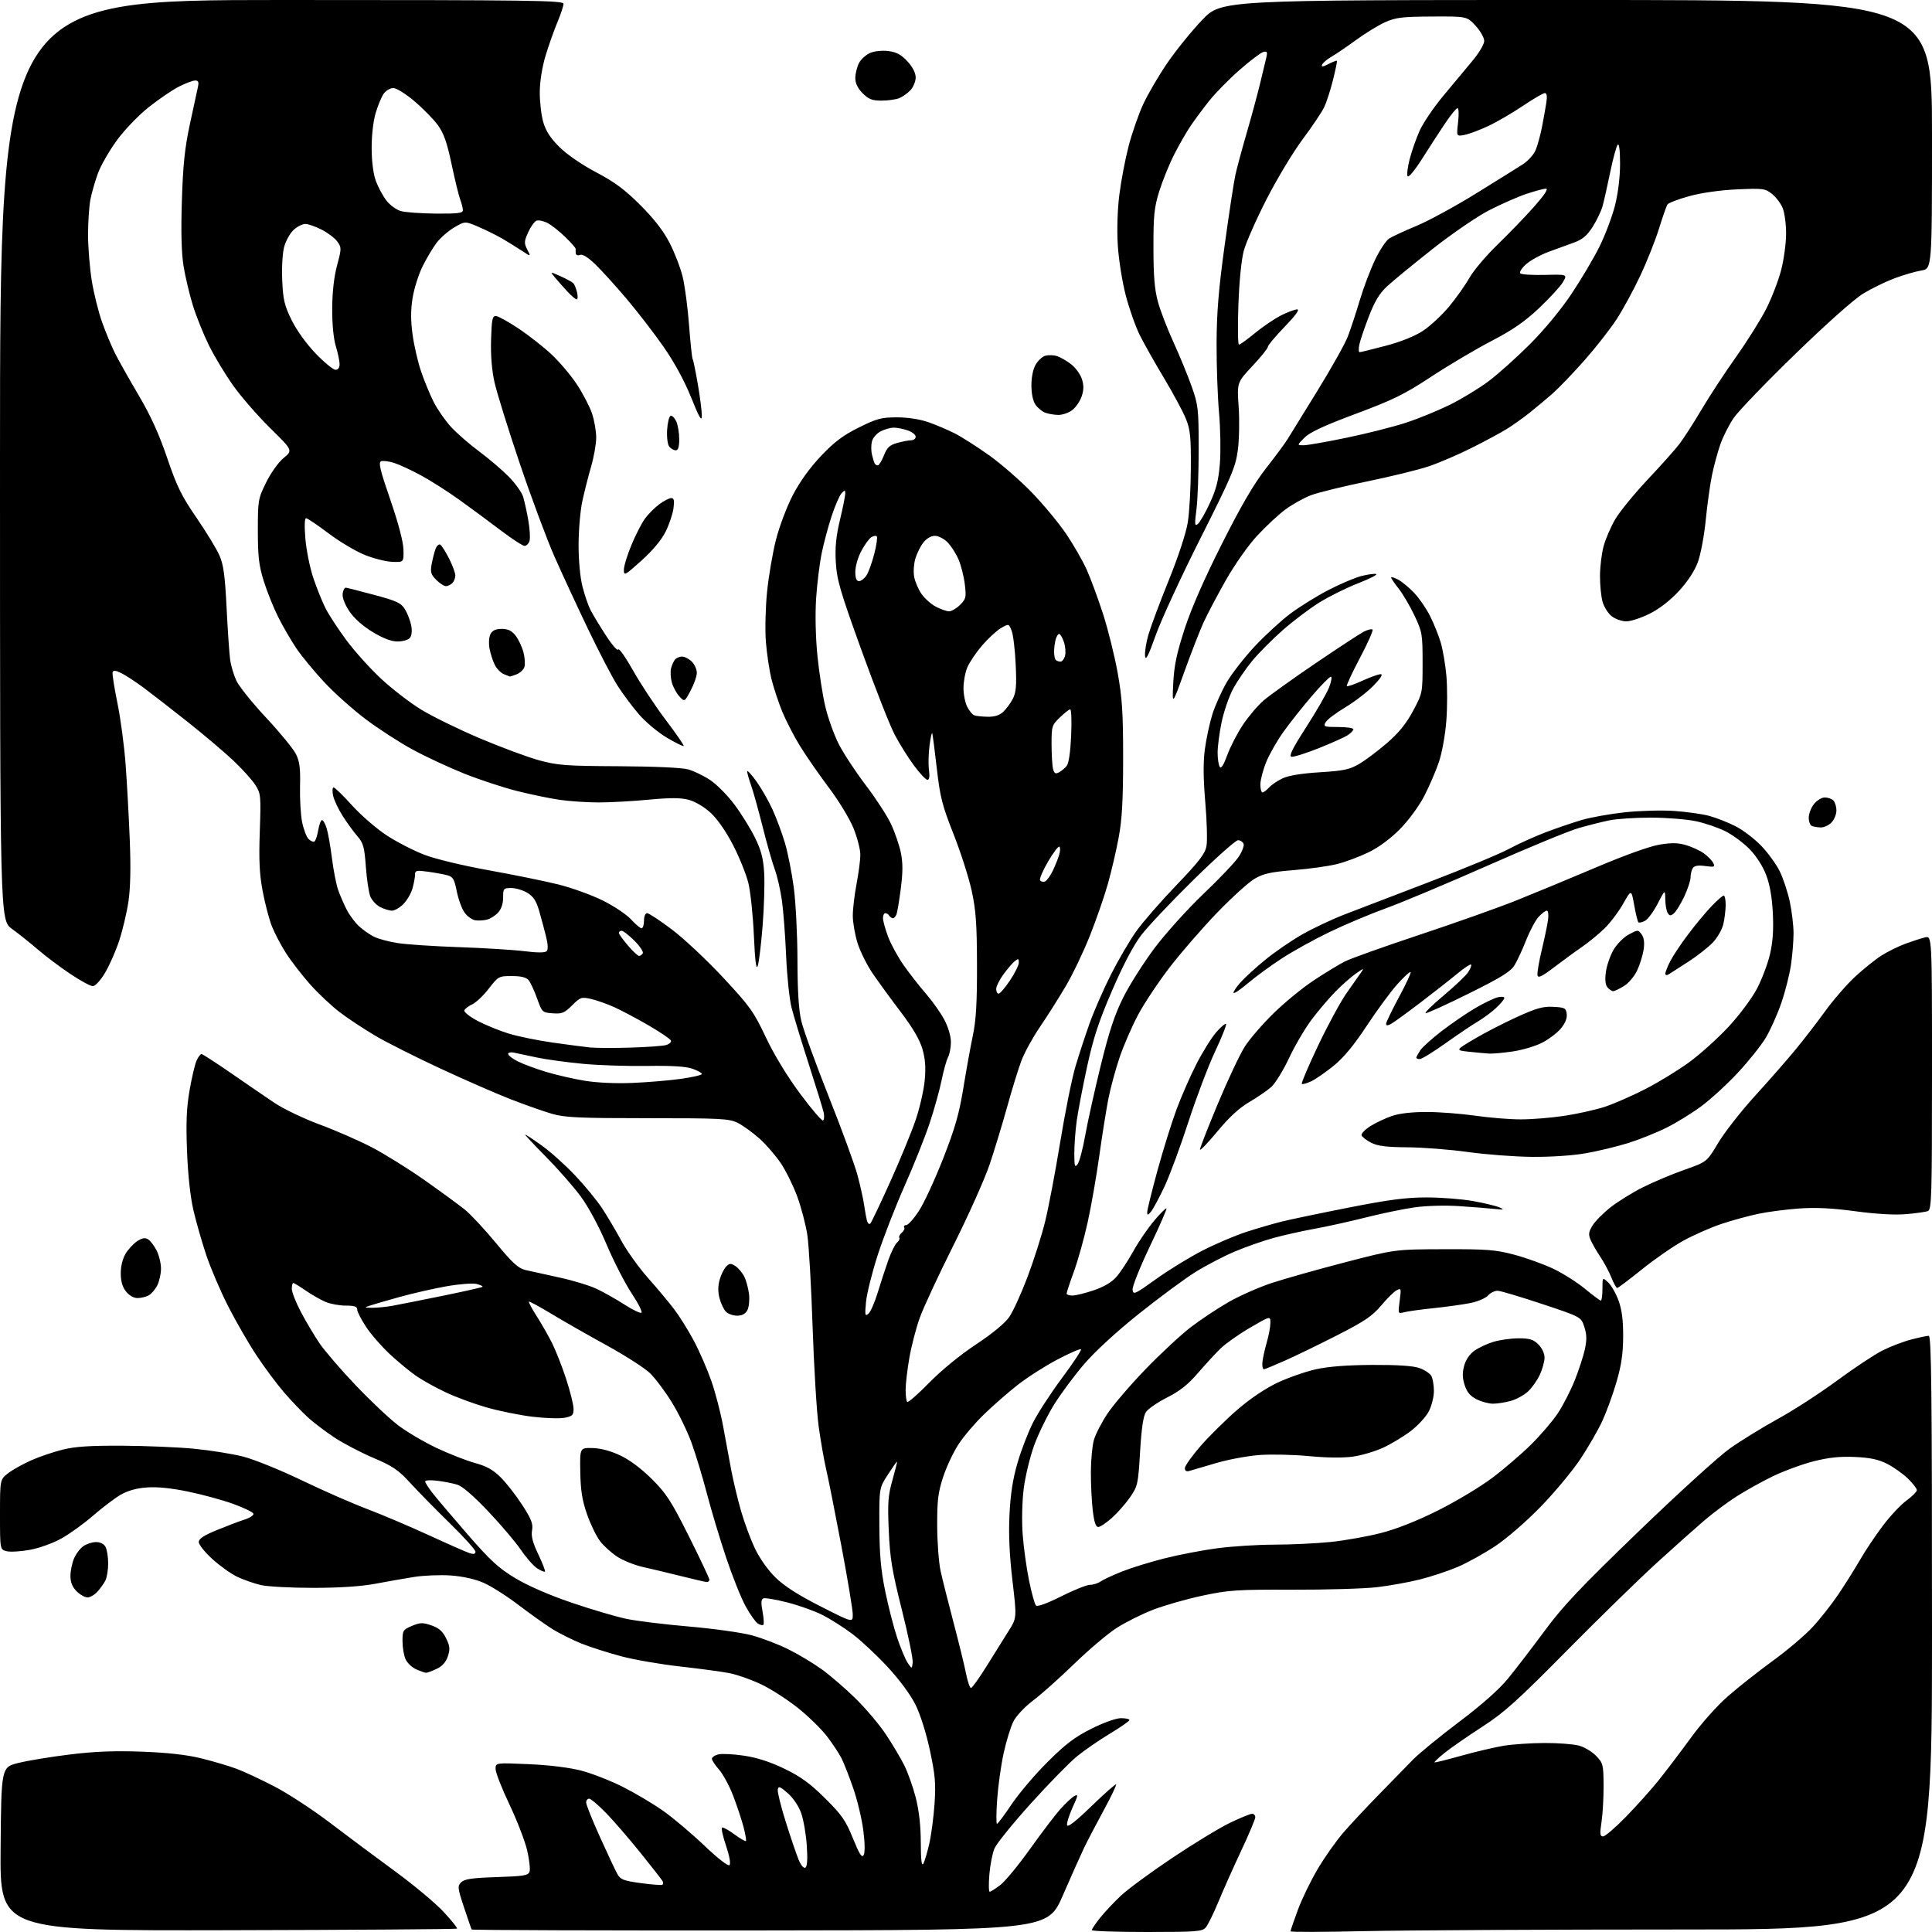 <?xml version="1.0" encoding="UTF-8" standalone="no"?>
<svg 
  version="1.1" 
  xmlns="http://www.w3.org/2000/svg" 
  xmlns:xlink="http://www.w3.org/1999/xlink" 
  xmlns:svg="http://www.w3.org/2000/svg"
  xmlns:rdf="http://www.w3.org/1999/02/22-rdf-syntax-ns#"
  xmlns:cc="http://creativecommons.org/ns#"
  xmlns:dc="http://purl.org/dc/elements/1.1/"
  viewBox="0 0 768 768"
  width="768"
  height="768"
>
<style>svg {background-color: white; }</style>"
<path stroke="none" fill="black" fill-rule="evenodd" d="M90.61,767.29C-0.03,767.50 -0.03,767.50 0.24,735.00C0.50,702.50 0.50,702.50 7.30,700.80C11.04,699.87 20.26,698.35 27.80,697.43C37.76,696.22 45.60,695.91 56.50,696.32C66.68,696.70 74.23,697.55 80.00,698.97C84.67,700.12 90.97,701.98 94.00,703.11C97.03,704.23 103.89,707.44 109.26,710.24C114.63,713.04 124.53,719.53 131.26,724.65C137.99,729.78 149.60,738.43 157.05,743.88C164.50,749.34 173.19,756.59 176.35,760.01C179.52,763.43 181.91,766.42 181.68,766.66C181.44,766.89 140.46,767.18 90.61,767.29zM302.15,767.38C239.26,767.44 187.67,767.27 187.50,767.00C187.33,766.72 185.95,762.75 184.44,758.18C181.89,750.48 181.81,749.76 183.34,748.23C184.63,746.94 187.61,746.50 197.46,746.18C208.38,745.81 210.01,745.54 210.51,743.96C210.83,742.97 210.39,739.16 209.54,735.49C208.68,731.83 205.52,723.62 202.49,717.27C199.47,710.91 197.00,704.58 197.00,703.20C197.00,700.70 197.00,700.70 210.25,701.29C218.43,701.65 226.42,702.64 231.12,703.87C235.32,704.96 242.74,707.87 247.62,710.33C252.51,712.80 259.72,717.09 263.66,719.87C267.59,722.65 274.93,728.84 279.95,733.62C285.40,738.80 289.45,741.95 289.99,741.41C290.53,740.87 289.97,737.75 288.61,733.71C287.35,729.98 286.63,726.73 287.01,726.49C287.39,726.26 289.59,727.46 291.90,729.15C294.20,730.85 296.28,732.05 296.51,731.82C296.74,731.59 296.31,729.08 295.56,726.23C294.81,723.38 292.97,717.84 291.47,713.91C289.97,709.98 287.45,705.30 285.87,703.50C284.29,701.71 283.00,699.74 283.00,699.14C283.00,698.53 284.14,697.75 285.53,697.40C286.93,697.05 291.53,697.28 295.77,697.91C300.99,698.69 306.17,700.37 311.86,703.12C318.30,706.24 322.03,708.94 327.97,714.84C334.63,721.44 336.16,723.64 339.05,730.76C341.66,737.18 342.61,738.66 343.32,737.39C343.88,736.39 343.82,732.58 343.17,727.54C342.59,723.02 340.79,715.51 339.17,710.84C337.56,706.17 335.45,700.81 334.50,698.92C333.54,697.04 330.96,693.13 328.75,690.23C326.54,687.33 321.32,682.24 317.16,678.92C312.99,675.60 306.42,671.37 302.54,669.53C298.67,667.69 293.02,665.70 290.00,665.11C286.98,664.52 278.20,663.33 270.50,662.47C262.80,661.62 252.31,659.81 247.19,658.46C242.07,657.12 234.87,654.82 231.19,653.36C227.51,651.89 222.16,649.21 219.29,647.39C216.43,645.57 210.36,641.24 205.79,637.76C201.23,634.29 195.05,630.40 192.07,629.12C188.69,627.67 183.77,626.59 179.07,626.27C174.90,625.99 168.35,626.26 164.50,626.88C160.65,627.50 153.68,628.72 149.00,629.60C143.49,630.63 134.87,631.19 124.50,631.20C115.70,631.20 106.35,630.70 103.71,630.09C101.08,629.48 96.88,628.01 94.38,626.84C91.88,625.66 87.40,622.47 84.42,619.75C81.44,617.03 79.00,613.99 79.00,612.99C79.00,611.69 81.02,610.36 86.25,608.21C90.24,606.58 95.21,604.69 97.30,604.02C99.39,603.36 100.94,602.31 100.74,601.71C100.53,601.10 96.92,599.35 92.70,597.82C88.48,596.29 80.41,594.09 74.76,592.93C67.96,591.53 62.41,590.97 58.29,591.29C54.10,591.61 50.69,592.59 47.79,594.29C45.43,595.69 40.58,599.38 37.00,602.49C33.42,605.61 27.80,609.67 24.50,611.52C21.11,613.42 15.63,615.40 11.90,616.08C8.27,616.75 4.10,616.99 2.65,616.63C0.00,615.96 0.00,615.96 0.00,602.03C0.00,588.10 0.00,588.10 3.30,585.58C5.12,584.20 9.22,581.91 12.43,580.49C15.63,579.07 21.24,577.17 24.88,576.26C29.83,575.02 35.78,574.63 48.50,574.69C57.85,574.74 70.71,575.28 77.09,575.89C83.46,576.50 92.23,577.90 96.59,579.00C100.94,580.10 111.47,584.36 120.00,588.47C128.53,592.57 140.22,597.70 146.00,599.88C151.78,602.06 162.80,606.74 170.50,610.28C178.20,613.82 185.51,617.04 186.75,617.43C188.30,617.92 189.00,617.73 189.00,616.82C189.01,616.09 184.39,610.98 178.75,605.46C173.11,599.94 166.03,592.72 163.00,589.41C158.36,584.33 156.09,582.79 148.50,579.57C143.55,577.46 136.57,573.82 133.00,571.47C129.43,569.12 124.61,565.46 122.30,563.35C120.00,561.23 115.77,556.80 112.92,553.50C110.06,550.20 105.15,543.60 102.00,538.84C98.85,534.08 93.78,525.31 90.74,519.34C87.70,513.38 83.77,504.23 82.02,499.00C80.27,493.77 77.95,485.68 76.87,481.00C75.64,475.66 74.70,466.92 74.34,457.50C73.91,446.11 74.15,440.29 75.37,433.33C76.25,428.28 77.50,422.99 78.15,421.58C78.79,420.16 79.67,419.00 80.09,419.00C80.51,419.00 85.72,422.37 91.68,426.48C97.63,430.60 105.42,435.93 109.00,438.34C112.60,440.77 120.64,444.63 127.00,446.98C133.32,449.32 142.67,453.40 147.77,456.05C152.87,458.70 162.32,464.59 168.77,469.13C175.22,473.68 182.40,478.93 184.73,480.80C187.05,482.67 192.64,488.66 197.14,494.11C203.75,502.11 206.01,504.17 208.91,504.86C210.88,505.32 216.93,506.66 222.35,507.83C227.77,508.99 234.52,511.06 237.35,512.42C240.18,513.78 245.06,516.54 248.18,518.55C251.31,520.57 254.34,522.05 254.93,521.86C255.51,521.66 253.82,518.24 251.17,514.25C248.51,510.26 244.00,501.48 241.14,494.74C238.01,487.35 233.89,479.71 230.77,475.49C227.92,471.65 221.70,464.56 216.94,459.75C212.18,454.94 208.50,451.00 208.77,451.00C209.03,451.00 212.01,452.97 215.38,455.38C218.75,457.78 224.66,463.07 228.50,467.13C232.35,471.18 237.18,477.05 239.24,480.15C241.30,483.26 244.77,489.11 246.95,493.15C249.14,497.19 253.93,503.88 257.59,508.00C261.25,512.12 265.95,517.75 268.04,520.50C270.13,523.25 273.63,528.88 275.83,533.00C278.03,537.12 281.16,544.33 282.79,549.00C284.41,553.67 286.52,561.77 287.46,567.00C288.41,572.23 289.86,580.10 290.70,584.50C291.54,588.90 293.29,596.20 294.60,600.72C295.90,605.24 298.37,611.89 300.07,615.50C301.91,619.38 305.23,624.08 308.21,627.02C311.73,630.48 317.14,633.96 326.13,638.53C339.00,645.07 339.00,645.07 338.99,641.79C338.99,639.98 336.95,627.70 334.46,614.50C331.96,601.30 329.24,587.58 328.40,584.00C327.56,580.42 326.23,572.77 325.43,567.00C324.64,561.23 323.56,543.38 323.02,527.35C322.49,511.32 321.54,494.90 320.92,490.85C320.29,486.81 318.52,480.04 316.98,475.80C315.44,471.57 312.52,465.62 310.50,462.57C308.48,459.52 304.63,455.05 301.95,452.65C299.27,450.24 295.37,447.42 293.29,446.38C289.82,444.66 286.83,444.50 257.50,444.50C230.23,444.50 224.61,444.25 219.50,442.78C216.20,441.83 208.78,439.22 203.00,436.97C197.22,434.72 184.62,429.21 175.00,424.73C165.38,420.26 153.89,414.48 149.47,411.89C145.06,409.30 138.68,405.11 135.31,402.57C131.93,400.03 126.49,394.93 123.22,391.23C119.95,387.53 115.64,381.94 113.65,378.82C111.65,375.69 109.14,370.89 108.06,368.15C106.98,365.41 105.34,359.19 104.43,354.34C103.14,347.53 102.87,342.06 103.27,330.56C103.76,316.29 103.68,315.46 101.52,312.06C100.27,310.10 96.38,305.78 92.88,302.45C89.37,299.13 81.10,292.12 74.50,286.89C67.90,281.66 60.02,275.55 57.00,273.31C53.98,271.07 50.07,268.51 48.33,267.63C46.07,266.49 45.05,266.36 44.77,267.19C44.56,267.82 45.41,273.31 46.66,279.38C47.92,285.45 49.39,296.51 49.94,303.96C50.49,311.41 51.23,324.93 51.59,334.00C52.03,345.05 51.85,353.14 51.04,358.50C50.38,362.90 48.72,369.88 47.36,374.00C46.00,378.12 43.47,383.86 41.73,386.75C39.90,389.80 37.86,392.00 36.87,392.00C35.93,392.00 31.87,389.78 27.83,387.07C23.80,384.37 18.02,380.02 15.00,377.41C11.97,374.80 7.36,371.13 4.75,369.24C-0.00,365.81 -0.00,365.81 -0.00,182.91C0.00,0.00 0.00,0.00 112.00,0.00C211.87,0.00 224.00,0.17 224.00,1.53C224.00,2.37 222.92,5.63 221.60,8.78C220.28,11.93 218.17,17.88 216.91,22.00C215.53,26.56 214.61,32.24 214.57,36.50C214.53,40.35 215.15,45.75 215.94,48.50C216.99,52.12 218.78,54.88 222.44,58.50C225.46,61.48 231.33,65.52 237.00,68.50C244.29,72.34 248.37,75.36 254.51,81.50C259.96,86.93 263.69,91.75 266.15,96.50C268.14,100.35 270.49,106.42 271.36,110.00C272.24,113.58 273.38,122.23 273.91,129.24C274.44,136.24 275.08,142.32 275.34,142.74C275.60,143.16 276.53,147.66 277.40,152.75C278.28,157.84 278.99,163.46 278.99,165.25C278.98,167.79 278.05,166.21 274.74,158.00C272.03,151.30 268.05,143.99 263.74,137.81C260.03,132.48 253.44,123.93 249.10,118.81C244.77,113.69 239.18,107.53 236.68,105.11C233.74,102.27 231.60,100.94 230.57,101.33C229.69,101.67 228.95,101.40 228.88,100.72C228.82,100.05 228.79,99.23 228.83,98.91C228.87,98.58 227.01,96.47 224.70,94.21C222.39,91.96 219.21,89.45 217.63,88.64C216.04,87.82 214.08,87.42 213.26,87.73C212.44,88.05 210.95,90.12 209.96,92.34C208.33,95.98 208.30,96.67 209.62,99.24C211.10,102.09 211.10,102.09 207.30,99.59C205.21,98.21 201.70,96.04 199.50,94.76C197.30,93.49 193.11,91.42 190.18,90.16C184.87,87.89 184.87,87.89 180.59,90.39C178.24,91.77 175.09,94.50 173.61,96.45C172.12,98.40 169.59,102.64 167.99,105.86C166.39,109.08 164.60,114.75 164.01,118.46C163.24,123.26 163.24,127.44 164.01,133.04C164.60,137.35 166.12,143.95 167.40,147.69C168.67,151.44 170.93,156.90 172.42,159.84C173.91,162.78 177.01,167.23 179.31,169.73C181.62,172.23 186.65,176.62 190.50,179.47C194.35,182.33 199.62,186.82 202.22,189.46C204.81,192.10 207.37,195.66 207.92,197.38C208.46,199.10 209.40,203.33 210.00,206.80C210.61,210.26 210.83,213.97 210.49,215.05C210.14,216.12 209.26,217.00 208.52,217.00C207.78,217.00 203.47,214.19 198.94,210.75C194.41,207.31 187.06,201.88 182.60,198.69C178.15,195.49 171.35,191.15 167.50,189.05C163.65,186.95 158.79,184.69 156.71,184.03C154.62,183.36 152.28,183.06 151.50,183.36C150.36,183.80 151.09,186.85 155.17,198.69C158.38,208.03 160.30,215.32 160.38,218.49C160.50,223.50 160.50,223.50 156.00,223.35C153.53,223.27 148.57,222.03 145.00,220.59C141.43,219.16 134.93,215.29 130.57,211.99C126.20,208.70 122.20,206.00 121.67,206.00C121.08,206.00 120.97,209.15 121.40,214.19C121.77,218.70 123.19,225.70 124.55,229.75C125.91,233.80 128.11,239.25 129.43,241.86C130.75,244.46 134.49,250.17 137.74,254.55C140.99,258.92 147.16,265.78 151.46,269.78C155.76,273.79 162.89,279.29 167.31,282.01C171.73,284.73 182.23,289.88 190.65,293.45C199.06,297.02 209.67,300.96 214.22,302.21C221.66,304.24 224.90,304.49 246.00,304.59C260.12,304.66 271.12,305.16 273.56,305.84C275.79,306.46 279.72,308.37 282.29,310.07C284.86,311.77 289.19,316.14 291.92,319.78C294.65,323.43 298.33,329.35 300.10,332.95C302.60,338.03 303.42,341.18 303.77,347.00C304.02,351.12 303.74,360.60 303.15,368.06C302.56,375.52 301.68,382.69 301.20,384.00C300.59,385.64 300.13,381.95 299.68,371.93C299.33,363.99 298.35,354.63 297.51,351.12C296.66,347.62 293.92,340.79 291.41,335.94C288.63,330.55 285.18,325.57 282.52,323.13C280.00,320.80 276.37,318.64 273.84,317.96C270.57,317.08 266.61,317.06 257.84,317.89C251.43,318.50 242.43,318.99 237.84,318.98C233.25,318.97 226.35,318.51 222.50,317.95C218.65,317.40 211.00,315.81 205.50,314.43C200.00,313.04 190.55,309.93 184.50,307.51C178.45,305.09 169.25,300.80 164.05,297.98C158.85,295.15 150.46,289.73 145.41,285.93C140.36,282.13 132.97,275.54 129.00,271.29C125.02,267.03 120.02,260.98 117.88,257.83C115.75,254.68 112.47,249.05 110.60,245.30C108.72,241.56 106.14,235.12 104.85,231.00C102.92,224.82 102.51,221.30 102.50,210.98C102.50,198.84 102.60,198.26 105.80,191.77C107.68,187.95 110.66,183.78 112.75,182.05C116.41,179.04 116.41,179.04 107.46,170.23C102.53,165.38 95.93,157.81 92.79,153.40C89.64,148.99 85.30,141.80 83.13,137.44C80.96,133.07 78.07,125.90 76.70,121.50C75.33,117.10 73.65,110.00 72.96,105.73C72.12,100.44 71.90,92.12 72.30,79.73C72.75,65.56 73.45,58.83 75.45,49.50C76.87,42.90 78.31,36.26 78.64,34.75C79.11,32.61 78.88,32.00 77.59,32.00C76.68,32.00 73.77,33.09 71.13,34.43C68.49,35.77 63.07,39.46 59.08,42.64C55.00,45.89 49.49,51.63 46.47,55.76C43.52,59.80 40.15,65.66 38.98,68.77C37.82,71.89 36.45,76.65 35.93,79.35C35.42,82.06 35.00,88.37 35.00,93.39C35.01,98.40 35.68,106.62 36.49,111.66C37.31,116.70 39.17,124.13 40.61,128.16C42.06,132.20 44.38,137.75 45.76,140.50C47.13,143.25 51.32,150.68 55.05,157.00C59.86,165.15 63.18,172.44 66.44,182.00C70.30,193.35 72.16,197.14 78.09,205.78C81.96,211.43 86.07,218.15 87.20,220.72C88.85,224.46 89.43,228.65 90.09,241.94C90.55,251.05 91.19,260.28 91.51,262.46C91.83,264.63 92.90,268.23 93.90,270.46C94.89,272.68 100.22,279.34 105.74,285.25C111.26,291.16 116.61,297.68 117.64,299.75C119.11,302.71 119.45,305.39 119.27,312.50C119.15,317.45 119.51,323.86 120.09,326.75C120.67,329.64 121.82,332.68 122.65,333.51C123.48,334.34 124.54,334.79 124.99,334.50C125.45,334.22 126.13,332.19 126.50,329.99C126.87,327.80 127.55,326.00 128.01,326.00C128.47,326.00 129.30,327.46 129.85,329.25C130.41,331.04 131.36,336.42 131.96,341.22C132.57,346.01 133.68,351.68 134.43,353.81C135.19,355.95 136.71,359.45 137.81,361.60C138.91,363.74 141.10,366.69 142.66,368.14C144.22,369.59 146.89,371.47 148.59,372.33C150.29,373.19 154.56,374.34 158.09,374.89C161.62,375.44 172.60,376.17 182.50,376.51C192.40,376.85 204.06,377.57 208.40,378.11C213.59,378.76 216.64,378.76 217.29,378.11C217.93,377.47 217.86,375.48 217.07,372.31C216.42,369.67 215.19,365.11 214.35,362.18C213.19,358.14 212.06,356.40 209.66,354.93C207.92,353.87 205.04,353.01 203.25,353.00C200.15,353.00 200.00,353.18 200.00,356.81C200.00,359.26 199.27,361.40 197.97,362.80C196.86,364.00 194.88,365.24 193.57,365.57C192.27,365.90 190.19,366.02 188.95,365.83C187.71,365.65 185.81,364.31 184.73,362.85C183.65,361.40 182.24,357.60 181.60,354.42C180.60,349.43 180.08,348.53 177.78,347.92C176.31,347.52 172.84,346.89 170.06,346.51C165.56,345.89 165.00,346.02 164.99,347.66C164.99,348.67 164.54,351.13 163.98,353.13C163.43,355.12 161.79,357.93 160.35,359.38C158.91,360.82 156.87,362.00 155.81,362.00C154.76,362.00 152.64,361.35 151.09,360.55C149.55,359.75 147.79,357.84 147.18,356.30C146.58,354.76 145.79,349.45 145.43,344.50C144.86,336.73 144.41,335.10 142.14,332.49C140.69,330.84 138.04,327.20 136.26,324.42C134.48,321.64 132.74,317.93 132.39,316.18C132.04,314.43 132.14,313.00 132.62,313.01C133.11,313.02 136.41,316.24 139.96,320.17C143.51,324.10 149.72,329.47 153.75,332.10C157.78,334.73 164.55,338.21 168.79,339.82C173.20,341.50 184.20,344.14 194.50,345.99C204.40,347.77 216.78,350.29 222.00,351.60C227.22,352.90 235.12,355.75 239.54,357.93C243.96,360.11 249.03,363.49 250.81,365.44C252.59,367.40 254.49,369.00 255.02,369.00C255.56,369.00 256.00,367.65 256.00,366.00C256.00,364.26 256.53,363.00 257.25,363.01C257.94,363.01 262.37,365.93 267.10,369.50C271.84,373.07 280.98,381.65 287.43,388.57C298.12,400.05 299.61,402.12 304.42,412.32C307.71,419.27 312.85,427.74 318.02,434.71C322.59,440.87 326.70,445.68 327.17,445.40C327.63,445.11 327.74,443.67 327.41,442.19C327.08,440.71 324.41,432.07 321.49,423.00C318.56,413.93 315.48,403.80 314.64,400.50C313.81,397.20 312.84,387.98 312.50,380.00C312.16,372.02 311.41,362.13 310.83,358.01C310.26,353.88 308.97,348.26 307.96,345.51C306.95,342.75 304.77,335.10 303.12,328.50C301.46,321.90 299.41,314.53 298.55,312.12C297.70,309.72 297.00,307.24 297.00,306.63C297.00,306.01 298.62,307.75 300.61,310.50C302.59,313.25 305.50,318.31 307.07,321.75C308.63,325.18 310.86,331.16 312.01,335.04C313.17,338.92 314.75,346.90 315.54,352.79C316.32,358.68 316.98,371.60 317.00,381.50C317.02,393.88 317.50,401.48 318.53,405.85C319.35,409.35 324.25,422.85 329.41,435.85C334.58,448.86 339.71,462.88 340.83,467.00C341.94,471.12 343.14,476.52 343.50,479.00C343.85,481.48 344.38,484.33 344.67,485.35C344.96,486.37 345.56,486.82 345.99,486.35C346.43,485.88 350.03,478.32 353.99,469.53C357.94,460.75 362.48,449.69 364.07,444.95C365.66,440.22 367.25,433.20 367.60,429.36C368.07,424.30 367.81,420.88 366.66,416.94C365.59,413.28 362.79,408.49 358.08,402.30C354.24,397.25 349.22,390.36 346.93,387.01C344.64,383.65 341.92,378.19 340.88,374.87C339.85,371.54 339.00,366.65 339.00,364.00C339.00,361.35 339.67,355.65 340.50,351.34C341.32,347.03 342.00,341.82 342.00,339.76C342.00,337.70 340.79,333.00 339.31,329.30C337.80,325.53 333.47,318.39 329.44,313.04C325.50,307.79 320.34,300.35 317.98,296.50C315.62,292.65 312.47,286.54 310.97,282.92C309.48,279.29 307.54,273.44 306.67,269.92C305.80,266.39 304.80,259.68 304.44,255.00C304.08,250.32 304.30,241.45 304.92,235.28C305.54,229.11 307.13,219.78 308.46,214.56C309.80,209.29 312.79,201.36 315.18,196.78C317.95,191.45 321.95,185.91 326.39,181.22C331.73,175.61 335.16,173.03 341.42,169.93C348.55,166.39 350.38,165.91 356.51,165.90C360.83,165.90 365.61,166.63 369.02,167.82C372.06,168.87 376.78,170.88 379.52,172.27C382.26,173.66 388.42,177.60 393.22,181.01C398.01,184.43 405.69,191.13 410.29,195.89C414.88,200.66 421.00,208.05 423.88,212.33C426.77,216.60 430.42,222.97 431.99,226.48C433.57,230.00 436.48,237.89 438.47,244.03C440.45,250.18 443.06,260.67 444.27,267.35C446.09,277.45 446.46,283.21 446.46,301.50C446.45,318.21 446.03,325.76 444.70,332.89C443.74,338.05 441.82,346.30 440.44,351.21C439.06,356.12 435.86,365.37 433.33,371.76C430.80,378.16 426.47,387.24 423.70,391.94C420.93,396.65 416.31,403.94 413.44,408.15C410.57,412.36 407.23,418.43 406.02,421.65C404.81,424.87 402.26,433.12 400.36,440.00C398.45,446.88 395.31,457.19 393.38,462.93C391.45,468.66 385.00,483.06 379.06,494.93C373.12,506.79 367.07,519.80 365.62,523.84C364.17,527.87 362.31,535.02 361.49,539.72C360.67,544.42 360.00,550.15 360.00,552.46C360.00,554.78 360.28,556.95 360.63,557.30C360.98,557.65 364.92,554.20 369.38,549.64C374.23,544.70 381.72,538.56 387.98,534.43C394.55,530.08 399.48,526.01 401.21,523.50C402.73,521.30 406.00,514.12 408.48,507.55C410.96,500.98 414.11,491.08 415.46,485.55C416.82,480.02 419.52,465.80 421.46,453.95C423.40,442.10 426.12,428.60 427.51,423.95C428.89,419.30 431.44,411.54 433.17,406.69C434.90,401.85 438.72,393.13 441.66,387.31C444.61,381.49 449.14,373.76 451.73,370.12C454.33,366.48 461.50,358.25 467.67,351.83C476.61,342.52 479.02,339.39 479.59,336.38C479.98,334.30 479.77,326.50 479.13,319.05C478.32,309.72 478.26,303.16 478.93,298.00C479.46,293.88 480.81,287.57 481.92,284.00C483.04,280.43 485.65,274.62 487.72,271.09C489.80,267.57 494.81,261.16 498.85,256.85C502.89,252.54 509.19,246.76 512.85,244.00C516.51,241.25 523.33,237.00 528.02,234.57C532.70,232.14 538.64,229.62 541.21,228.97C543.78,228.32 546.41,227.97 547.07,228.19C547.72,228.41 544.49,230.06 539.88,231.86C535.27,233.66 528.35,237.09 524.50,239.48C520.65,241.87 514.12,246.79 510.00,250.41C505.88,254.03 500.38,259.55 497.79,262.68C495.21,265.80 491.76,270.86 490.13,273.93C488.50,276.99 486.46,282.97 485.58,287.21C484.71,291.45 484.01,296.85 484.02,299.21C484.02,301.57 484.40,304.09 484.86,304.81C485.42,305.69 486.39,304.19 487.87,300.13C489.07,296.84 491.87,291.42 494.10,288.09C496.32,284.76 500.02,280.41 502.32,278.43C504.62,276.45 513.90,269.81 522.94,263.67C531.98,257.53 540.64,251.86 542.18,251.07C543.72,250.29 545.26,249.93 545.60,250.27C545.95,250.61 543.68,255.70 540.58,261.58C537.47,267.45 535.14,272.47 535.40,272.73C535.66,272.99 538.43,272.03 541.56,270.60C544.68,269.17 547.96,268.00 548.83,268.00C549.86,268.00 548.86,269.60 545.96,272.58C543.51,275.10 538.45,278.98 534.71,281.22C530.98,283.45 527.48,286.11 526.93,287.14C526.01,288.86 526.39,289.00 531.96,289.00C535.28,289.00 538.00,289.40 538.00,289.88C538.00,290.37 536.99,291.43 535.75,292.24C534.51,293.05 529.32,295.38 524.21,297.42C519.10,299.46 514.23,300.99 513.39,300.82C512.26,300.58 513.78,297.52 519.27,289.00C523.34,282.68 527.41,275.59 528.33,273.25C529.24,270.91 529.55,269.00 529.02,269.00C528.49,269.00 525.07,272.49 521.42,276.75C517.77,281.01 512.74,287.35 510.25,290.83C507.75,294.31 504.66,299.71 503.38,302.83C502.10,305.95 501.04,309.96 501.02,311.75C501.01,313.54 501.38,315.00 501.85,315.00C502.31,315.00 503.48,314.13 504.44,313.07C505.40,312.01 507.82,310.36 509.83,309.41C512.19,308.29 517.39,307.44 524.64,306.99C534.16,306.40 536.48,305.91 540.30,303.67C542.77,302.22 547.74,298.49 551.35,295.37C556.06,291.30 558.98,287.70 561.71,282.60C565.49,275.51 565.50,275.48 565.50,263.50C565.50,252.04 565.35,251.19 562.26,244.65C560.47,240.89 557.66,236.10 556.01,234.01C554.35,231.92 553.00,229.93 553.00,229.58C553.00,229.23 554.24,229.60 555.75,230.39C557.26,231.19 560.14,233.56 562.15,235.67C564.15,237.78 567.01,241.94 568.50,244.93C569.99,247.91 571.89,252.63 572.71,255.40C573.54,258.18 574.55,264.12 574.96,268.61C575.36,273.10 575.36,281.21 574.93,286.63C574.50,292.23 573.21,299.31 571.96,303.00C570.75,306.57 568.12,312.65 566.13,316.49C564.05,320.49 559.93,326.10 556.50,329.58C552.70,333.43 548.11,336.82 544.00,338.82C540.42,340.55 534.80,342.65 531.50,343.48C528.19,344.31 520.44,345.40 514.26,345.89C505.09,346.63 502.23,347.26 498.72,349.32C496.35,350.71 489.71,356.72 483.96,362.67C478.21,368.63 469.77,378.33 465.20,384.23C460.64,390.13 454.89,398.75 452.42,403.38C449.95,408.02 446.63,415.67 445.04,420.39C443.44,425.10 441.45,432.46 440.61,436.73C439.77,441.00 438.13,451.25 436.98,459.50C435.83,467.75 433.74,479.68 432.34,486.00C430.94,492.32 428.49,501.07 426.90,505.44C425.30,509.81 424.00,513.75 424.00,514.19C424.00,514.64 425.04,515.00 426.31,515.00C427.57,515.00 431.38,514.06 434.77,512.92C438.80,511.56 441.92,509.72 443.78,507.59C445.35,505.81 448.37,501.23 450.48,497.42C452.60,493.62 456.35,488.13 458.81,485.23C461.27,482.32 463.47,480.13 463.69,480.36C463.92,480.58 460.91,487.45 457.01,495.63C453.11,503.80 450.05,511.49 450.21,512.73C450.48,514.81 451.17,514.49 459.50,508.49C464.45,504.93 472.77,499.81 478.00,497.13C483.23,494.45 491.10,491.09 495.50,489.68C499.90,488.26 506.20,486.42 509.50,485.60C512.80,484.78 524.75,482.28 536.06,480.05C552.12,476.89 558.89,476.00 567.06,476.00C572.80,476.00 581.10,476.64 585.50,477.43C589.90,478.21 594.62,479.34 596.00,479.94C598.16,480.88 597.90,480.97 594.00,480.56C591.52,480.30 585.23,479.80 580.00,479.45C574.61,479.09 567.04,479.29 562.50,479.92C558.10,480.53 549.33,482.34 543.00,483.94C536.67,485.54 527.45,487.58 522.50,488.47C517.55,489.37 510.18,491.02 506.12,492.14C502.06,493.26 495.17,495.68 490.81,497.52C486.46,499.36 479.43,503.02 475.20,505.65C470.98,508.29 460.91,515.72 452.83,522.17C443.92,529.28 435.33,537.17 431.01,542.20C427.09,546.76 421.68,554.05 418.99,558.38C416.30,562.72 412.74,570.01 411.08,574.59C409.42,579.17 407.57,586.88 406.95,591.71C406.31,596.80 406.13,604.45 406.52,609.87C406.90,615.02 408.04,623.30 409.06,628.27C410.07,633.24 411.32,637.72 411.83,638.23C412.39,638.79 416.31,637.36 421.85,634.57C426.86,632.06 431.99,630.00 433.26,630.00C434.52,630.00 436.44,629.39 437.53,628.65C438.61,627.90 442.47,626.11 446.10,624.67C449.73,623.23 457.31,620.89 462.95,619.47C468.58,618.04 477.98,616.24 483.84,615.46C489.71,614.68 499.96,614.03 506.64,614.02C513.32,614.01 523.36,613.53 528.95,612.96C534.54,612.38 543.47,610.80 548.80,609.44C555.05,607.85 563.13,604.66 571.50,600.49C578.65,596.93 588.37,591.10 593.11,587.54C597.84,583.99 604.83,577.99 608.64,574.22C612.45,570.45 617.24,564.85 619.28,561.77C621.32,558.69 624.34,552.82 625.98,548.71C627.62,544.61 629.44,539.03 630.02,536.32C630.82,532.60 630.77,530.44 629.79,527.45C628.50,523.50 628.50,523.50 613.00,518.35C604.48,515.51 596.56,513.15 595.40,513.10C594.25,513.04 592.51,513.88 591.54,514.95C590.57,516.03 587.46,517.38 584.64,517.95C581.81,518.53 575.23,519.45 570.00,520.00C564.77,520.54 559.42,521.29 558.10,521.65C555.73,522.30 555.71,522.24 556.39,517.10C557.05,512.16 556.98,511.94 555.16,512.92C554.10,513.48 551.33,516.22 549.01,518.99C545.53,523.14 542.45,525.23 531.64,530.74C524.41,534.43 515.12,538.94 511.00,540.77C506.88,542.60 503.05,544.18 502.51,544.30C501.97,544.41 501.66,543.15 501.83,541.50C502.00,539.85 502.79,536.28 503.57,533.57C504.36,530.86 505.00,527.38 505.00,525.85C505.00,523.07 505.00,523.07 496.91,527.78C492.46,530.38 487.17,534.11 485.16,536.07C483.15,538.04 479.09,542.45 476.14,545.87C472.23,550.40 468.93,553.02 463.91,555.54C460.14,557.45 456.36,560.05 455.52,561.33C454.47,562.92 453.75,567.87 453.20,577.10C452.44,589.91 452.25,590.77 449.29,595.08C447.57,597.58 444.33,601.28 442.08,603.31C439.83,605.34 437.36,607.00 436.58,607.00C435.57,607.00 434.93,605.04 434.37,600.25C433.94,596.54 433.61,589.67 433.64,585.00C433.66,580.33 434.20,574.66 434.84,572.42C435.47,570.17 437.90,565.45 440.24,561.94C442.58,558.42 449.39,550.48 455.37,544.28C461.35,538.09 469.47,530.55 473.41,527.53C477.35,524.52 484.14,520.02 488.48,517.54C492.83,515.06 500.47,511.69 505.45,510.04C510.43,508.39 523.50,504.70 534.50,501.84C554.50,496.64 554.50,496.64 574.00,496.58C591.18,496.53 594.51,496.79 602.00,498.78C606.67,500.02 613.65,502.54 617.50,504.37C621.35,506.21 627.02,509.80 630.10,512.36C633.18,514.91 635.99,517.00 636.35,517.00C636.71,517.00 637.00,514.90 637.00,512.33C637.00,507.65 637.00,507.65 639.30,509.81C640.56,511.00 642.42,514.27 643.43,517.08C644.73,520.70 645.26,524.89 645.23,531.35C645.19,538.19 644.51,542.77 642.54,549.50C641.09,554.45 638.56,561.40 636.91,564.95C635.26,568.50 631.37,575.25 628.25,579.95C625.13,584.65 618.06,593.16 612.54,598.85C606.82,604.75 599.04,611.50 594.45,614.56C590.02,617.51 583.27,621.25 579.45,622.88C575.63,624.50 568.90,626.74 564.50,627.84C560.10,628.95 552.41,630.34 547.41,630.93C542.41,631.52 527.34,631.97 513.91,631.93C491.64,631.86 488.49,632.06 478.00,634.30C471.68,635.64 462.84,638.17 458.36,639.90C453.88,641.64 447.35,644.90 443.86,647.15C440.36,649.40 432.77,655.82 427.00,661.42C421.23,667.02 413.88,673.57 410.68,675.97C407.38,678.46 404.01,682.03 402.87,684.25C401.77,686.40 400.02,692.09 398.97,696.89C397.92,701.69 396.76,709.97 396.39,715.31C396.01,720.64 395.98,725.00 396.32,725.00C396.66,725.00 399.27,721.51 402.12,717.25C404.97,712.99 411.40,705.42 416.40,700.44C423.59,693.27 427.25,690.50 433.87,687.19C438.75,684.74 443.64,683.00 445.62,683.00C447.48,683.00 448.98,683.34 448.96,683.75C448.95,684.16 445.46,686.59 441.21,689.15C436.97,691.70 431.09,695.75 428.14,698.15C425.20,700.54 416.93,708.99 409.78,716.91C402.62,724.84 396.11,732.89 395.31,734.80C394.51,736.71 393.60,741.36 393.29,745.13C392.97,748.91 393.03,752.00 393.42,752.00C393.81,752.00 395.70,750.80 397.62,749.34C399.54,747.87 404.79,741.52 409.29,735.22C413.78,728.92 419.20,721.78 421.33,719.36C423.46,716.94 426.03,714.52 427.05,713.97C428.68,713.10 428.60,713.63 426.37,718.49C424.99,721.52 424.00,724.69 424.18,725.53C424.39,726.55 427.62,724.04 433.87,717.98C439.02,712.99 443.43,709.09 443.66,709.33C443.90,709.57 441.68,714.20 438.73,719.63C435.78,725.06 432.29,731.75 430.96,734.50C429.64,737.25 425.85,745.74 422.53,753.38C416.50,767.26 416.50,767.26 302.15,767.38zM455.85,768.00C443.83,768.00 434.00,767.66 434.01,767.25C434.02,766.84 435.48,764.66 437.27,762.41C439.06,760.17 442.76,756.21 445.51,753.62C448.25,751.03 457.48,744.24 466.02,738.53C474.55,732.82 484.89,726.54 488.99,724.57C493.09,722.61 497.02,721.00 497.72,721.00C498.42,721.00 499.00,721.62 499.00,722.38C499.00,723.13 496.49,729.09 493.42,735.63C490.35,742.16 486.26,751.33 484.33,756.00C482.40,760.67 480.12,765.29 479.26,766.25C477.86,767.82 475.39,768.00 455.85,768.00zM542.25,767.66C526.16,768.03 513.00,768.06 513.00,767.73C513.00,767.40 514.31,763.59 515.90,759.26C517.50,754.93 521.06,747.59 523.81,742.94C526.56,738.30 531.14,731.80 534.00,728.50C536.85,725.20 543.31,718.29 548.34,713.15C553.38,708.00 559.39,701.84 561.70,699.46C564.01,697.08 572.21,690.37 579.91,684.56C589.07,677.66 595.84,671.66 599.46,667.25C602.50,663.54 609.02,655.04 613.95,648.37C621.25,638.47 628.13,631.19 651.26,608.87C666.86,593.82 683.19,578.96 687.56,575.85C691.93,572.75 700.54,567.44 706.71,564.05C712.87,560.67 723.45,553.83 730.21,548.84C736.97,543.86 745.08,538.48 748.24,536.88C751.40,535.28 756.56,533.31 759.70,532.49C762.85,531.67 766.00,531.00 766.71,531.00C767.76,531.00 768.00,553.32 768.00,649.00C768.00,767.00 768.00,767.00 669.75,767.00C615.71,767.00 558.34,767.30 542.25,767.66zM263.27,749.24C263.69,749.03 263.72,748.33 263.33,747.68C262.94,747.03 259.01,742.00 254.58,736.50C250.16,731.00 244.03,723.91 240.97,720.75C237.91,717.59 234.86,715.00 234.20,715.00C233.54,715.00 233.00,715.69 233.00,716.53C233.00,717.38 235.48,723.57 238.51,730.28C241.54,737.00 244.66,743.62 245.44,745.00C246.66,747.15 247.95,747.65 254.68,748.56C258.98,749.15 262.84,749.45 263.27,749.24zM320.16,742.40C320.90,741.95 321.08,739.00 320.71,733.61C320.41,729.15 319.41,723.38 318.49,720.78C317.51,717.98 315.34,714.75 313.17,712.84C310.10,710.14 309.45,709.90 309.17,711.35C308.99,712.30 310.43,718.14 312.38,724.33C314.33,730.51 316.63,737.26 317.49,739.33C318.43,741.57 319.50,742.81 320.16,742.40zM367.02,740.86C367.55,739.95 368.62,736.35 369.41,732.86C370.20,729.36 371.14,722.23 371.50,717.00C372.05,708.99 371.76,705.67 369.66,695.82C368.17,688.86 365.84,681.50 363.90,677.60C361.94,673.66 357.52,667.68 352.81,662.60C348.50,657.95 342.18,652.05 338.75,649.47C335.32,646.89 329.99,643.51 326.90,641.95C323.81,640.39 317.56,638.16 313.01,637.00C308.46,635.84 304.17,635.10 303.48,635.37C302.55,635.73 302.45,637.05 303.12,640.59C303.60,643.20 303.75,645.58 303.45,645.88C303.15,646.18 302.17,645.96 301.26,645.39C300.36,644.82 298.18,641.75 296.42,638.57C294.65,635.39 291.15,626.64 288.64,619.14C286.13,611.64 282.69,600.19 281.00,593.70C279.31,587.21 276.57,578.15 274.92,573.58C273.26,569.01 269.71,561.72 267.03,557.38C264.35,553.05 260.44,547.84 258.33,545.81C256.22,543.78 248.43,538.79 241.00,534.71C233.57,530.63 223.70,524.99 219.05,522.18C214.40,519.37 210.44,517.23 210.24,517.42C210.05,517.62 211.42,520.19 213.31,523.14C215.19,526.09 217.94,530.89 219.42,533.82C220.89,536.75 223.43,543.20 225.05,548.16C226.67,553.12 228.00,558.47 228.00,560.04C228.00,562.55 227.54,563.00 224.34,563.60C222.33,563.97 216.55,563.77 211.49,563.15C206.44,562.53 198.30,560.87 193.40,559.47C188.51,558.07 181.24,555.39 177.26,553.51C173.27,551.64 167.99,548.72 165.53,547.02C163.06,545.32 158.36,541.45 155.09,538.42C151.81,535.39 147.53,530.49 145.57,527.53C143.61,524.58 142.00,521.45 142.00,520.58C142.00,519.37 140.93,519.00 137.47,519.00C134.98,519.00 131.38,518.35 129.48,517.56C127.58,516.76 124.02,514.74 121.58,513.06C119.14,511.38 116.88,510.00 116.57,510.00C116.26,510.00 116.00,511.06 116.00,512.35C116.00,513.64 117.64,517.80 119.65,521.60C121.65,525.39 124.97,530.98 127.03,534.00C129.08,537.02 135.56,544.54 141.42,550.70C147.29,556.86 154.89,564.02 158.30,566.60C161.71,569.19 168.55,573.22 173.50,575.56C178.45,577.90 185.32,580.60 188.77,581.55C193.48,582.84 196.05,584.29 199.10,587.33C201.33,589.57 205.16,594.49 207.61,598.27C211.25,603.90 211.96,605.74 211.50,608.33C211.08,610.64 211.76,613.23 213.99,617.89C215.67,621.41 216.85,624.48 216.61,624.72C216.37,624.96 214.98,624.38 213.51,623.42C212.05,622.46 209.14,619.16 207.06,616.09C204.97,613.01 199.14,606.14 194.10,600.82C188.22,594.61 183.78,590.78 181.71,590.16C179.95,589.62 176.36,588.92 173.75,588.61C171.14,588.30 169.00,588.41 169.00,588.87C169.00,589.33 170.24,591.31 171.75,593.27C173.26,595.23 179.51,602.61 185.64,609.67C194.94,620.37 198.12,623.30 204.83,627.35C209.86,630.38 218.26,634.03 227.19,637.08C235.06,639.76 244.88,642.66 249.00,643.52C253.12,644.38 264.38,645.76 274.00,646.58C283.62,647.41 294.78,648.97 298.80,650.05C302.81,651.13 309.29,653.60 313.20,655.53C317.11,657.46 323.08,661.02 326.46,663.44C329.85,665.85 335.98,671.13 340.09,675.17C344.20,679.20 349.65,685.66 352.21,689.53C354.77,693.40 358.03,698.89 359.46,701.73C360.89,704.58 362.94,710.37 364.03,714.61C365.33,719.71 366.01,725.73 366.03,732.41C366.05,739.34 366.36,741.99 367.02,740.86zM637.25,730.00C638.06,730.00 642.13,726.51 646.29,722.25C650.45,717.99 656.24,711.53 659.17,707.90C662.10,704.27 667.88,696.66 672.00,691.00C676.42,684.93 682.62,677.98 687.09,674.10C691.26,670.47 699.27,664.16 704.88,660.08C710.50,656.00 717.56,650.00 720.58,646.74C723.59,643.49 728.22,637.60 730.86,633.66C733.50,629.72 737.36,623.58 739.43,620.00C741.49,616.42 745.56,610.35 748.46,606.50C751.36,602.65 755.58,598.15 757.84,596.50C760.10,594.85 761.96,592.99 761.98,592.36C761.99,591.74 760.39,589.66 758.42,587.75C756.45,585.84 752.74,583.21 750.17,581.90C746.69,580.14 743.42,579.44 737.36,579.17C731.41,578.90 726.98,579.37 720.94,580.89C716.40,582.04 709.04,584.75 704.59,586.91C700.14,589.08 693.58,592.74 690.00,595.05C686.42,597.37 680.81,601.56 677.52,604.38C674.23,607.20 665.90,614.61 659.02,620.87C652.13,627.12 635.92,642.93 623.00,656.00C602.91,676.33 597.98,680.76 589.00,686.56C583.23,690.30 576.58,694.91 574.22,696.82C571.87,698.72 570.08,700.41 570.23,700.57C570.39,700.72 575.23,699.52 581.00,697.90C586.77,696.28 594.39,694.50 597.93,693.93C601.46,693.37 608.71,692.89 614.02,692.87C619.33,692.85 625.46,693.32 627.64,693.90C629.81,694.49 632.90,696.33 634.50,698.00C637.24,700.86 637.40,701.52 637.45,709.76C637.48,714.57 637.11,721.09 636.63,724.25C635.91,729.05 636.01,730.00 637.25,730.00zM385.97,671.00C386.43,671.00 389.25,667.06 392.24,662.25C395.22,657.44 399.14,651.17 400.94,648.32C404.21,643.14 404.21,643.14 402.47,628.37C401.27,618.19 400.90,610.00 401.29,602.04C401.69,593.89 402.62,587.86 404.48,581.50C405.92,576.55 408.69,569.35 410.64,565.50C412.58,561.65 417.79,553.65 422.22,547.71C426.64,541.78 430.01,536.67 429.70,536.36C429.38,536.05 425.11,537.91 420.20,540.50C415.29,543.09 408.17,547.66 404.39,550.64C400.60,553.63 394.61,558.87 391.09,562.29C387.56,565.71 383.01,571.05 380.99,574.17C378.96,577.29 376.22,583.14 374.90,587.17C372.90,593.30 372.51,596.46 372.55,606.50C372.57,613.10 373.18,621.20 373.90,624.50C374.63,627.80 376.94,637.02 379.05,645.00C381.15,652.98 383.39,662.09 384.01,665.25C384.63,668.41 385.52,671.00 385.97,671.00zM169.35,664.96C168.88,664.94 167.14,664.33 165.48,663.60C163.81,662.88 161.90,661.08 161.23,659.60C160.55,658.12 160.00,654.88 160.00,652.40C160.00,648.14 160.20,647.81 163.75,646.32C167.02,644.95 168.02,644.93 171.50,646.12C174.49,647.15 175.96,648.45 177.33,651.24C178.85,654.36 178.97,655.56 178.03,658.40C177.27,660.72 175.83,662.33 173.55,663.41C171.71,664.28 169.82,664.98 169.35,664.96zM362.81,660.87C362.97,659.42 361.03,649.97 358.49,639.87C354.60,624.40 353.78,619.45 353.30,608.50C352.81,597.27 353.01,594.51 354.79,588.25C355.92,584.26 356.72,581.00 356.57,581.00C356.42,581.00 354.77,583.36 352.90,586.25C349.50,591.50 349.50,591.50 349.56,606.50C349.61,617.95 350.16,624.11 351.88,632.50C353.12,638.55 355.25,646.88 356.63,651.00C358.00,655.12 359.89,659.62 360.81,661.00C362.50,663.50 362.50,663.50 362.81,660.87zM34.78,635.00C33.75,635.00 31.80,633.90 30.45,632.55C28.76,630.85 28.00,628.98 28.00,626.51C28.00,624.55 28.63,621.43 29.39,619.60C30.16,617.76 31.84,615.53 33.12,614.63C34.40,613.73 36.68,613.00 38.19,613.00C39.88,613.00 41.33,613.74 41.96,614.93C42.53,616.00 43.00,618.95 43.00,621.50C43.00,624.05 42.49,627.11 41.88,628.32C41.26,629.52 39.83,631.51 38.70,632.75C37.57,633.99 35.81,635.00 34.78,635.00zM280.75,628.86C280.06,628.78 275.45,627.70 270.50,626.47C265.55,625.23 258.87,623.64 255.66,622.93C252.45,622.22 247.89,620.42 245.54,618.92C243.19,617.43 240.04,614.61 238.55,612.65C237.05,610.69 234.71,605.86 233.34,601.91C231.43,596.43 230.80,592.47 230.67,585.12C230.50,575.50 230.50,575.50 235.54,575.62C238.77,575.70 242.72,576.75 246.54,578.55C250.28,580.30 254.97,583.81 259.13,587.96C264.90,593.70 266.83,596.69 273.88,610.77C278.35,619.68 282.00,627.43 282.00,627.99C282.00,628.54 281.44,628.94 280.75,628.86zM472.75,584.73C471.60,585.06 471.00,584.68 471.00,583.61C471.00,582.72 473.84,578.73 477.31,574.74C480.79,570.76 487.35,564.29 491.89,560.37C497.06,555.91 503.06,551.88 507.91,549.60C512.18,547.60 519.01,545.22 523.09,544.31C528.03,543.21 535.49,542.63 545.50,542.58C555.62,542.53 561.72,542.93 564.26,543.83C566.32,544.56 568.46,545.99 569.01,547.01C569.55,548.03 570.00,550.72 570.00,552.97C570.00,555.23 569.10,558.85 567.99,561.01C566.89,563.17 563.61,566.74 560.71,568.93C557.81,571.12 552.86,574.09 549.71,575.53C546.56,576.97 541.20,578.55 537.80,579.03C533.98,579.57 527.37,579.50 520.56,578.85C514.47,578.26 505.65,578.05 500.95,578.37C496.24,578.69 488.37,580.14 483.45,581.59C478.53,583.04 473.71,584.45 472.75,584.73zM593.50,557.99C591.85,558.00 588.92,557.21 587.00,556.25C584.47,554.99 583.15,553.43 582.24,550.64C581.31,547.81 581.26,545.77 582.02,542.94C582.66,540.55 584.20,538.28 586.10,536.93C587.77,535.74 591.21,534.14 593.73,533.38C596.25,532.62 600.74,532.00 603.70,532.00C608.09,532.00 609.55,532.46 611.55,534.45C613.00,535.91 613.99,538.05 613.98,539.70C613.97,541.24 613.12,544.30 612.10,546.50C611.09,548.70 608.96,551.70 607.38,553.16C605.79,554.62 602.70,556.30 600.50,556.90C598.30,557.50 595.15,557.99 593.50,557.99zM293.04,523.00C291.44,523.00 289.45,522.30 288.60,521.45C287.75,520.61 286.60,518.23 286.05,516.17C285.37,513.66 285.37,511.23 286.06,508.75C286.62,506.73 287.79,504.36 288.65,503.49C290.02,502.12 290.52,502.10 292.37,503.31C293.54,504.08 295.13,505.98 295.89,507.54C296.66,509.10 297.50,512.25 297.76,514.54C298.02,516.83 297.71,519.67 297.08,520.85C296.31,522.29 294.97,523.00 293.04,523.00zM345.20,522.24C346.04,521.55 347.72,517.72 348.93,513.74C350.13,509.76 352.05,503.93 353.17,500.78C354.30,497.64 355.84,494.55 356.60,493.92C357.36,493.29 357.76,492.43 357.50,492.00C357.24,491.57 357.69,490.67 358.50,490.00C359.31,489.33 359.73,488.37 359.43,487.89C359.13,487.40 359.49,487.00 360.23,487.00C360.97,487.00 363.21,484.51 365.22,481.46C367.23,478.41 371.56,469.08 374.85,460.71C379.63,448.53 381.25,442.91 382.95,432.50C384.12,425.35 385.82,415.90 386.75,411.50C388.00,405.49 388.41,398.51 388.37,383.50C388.33,367.09 387.94,361.79 386.24,354.00C385.09,348.77 381.85,338.65 379.02,331.50C374.53,320.13 373.70,316.87 372.40,305.50C371.58,298.35 370.76,292.05 370.59,291.50C370.41,290.95 369.93,293.12 369.51,296.31C369.09,299.51 368.99,303.90 369.28,306.06C369.63,308.68 369.42,310.00 368.65,309.99C368.02,309.98 365.59,307.39 363.27,304.24C360.94,301.08 357.50,295.57 355.63,292.00C353.75,288.43 347.83,273.35 342.46,258.50C333.94,234.90 332.65,230.49 332.25,223.50C331.91,217.55 332.33,213.24 333.90,206.67C335.05,201.82 336.00,197.11 336.00,196.21C336.00,194.77 335.82,194.75 334.56,196.04C333.77,196.84 332.01,200.88 330.64,205.00C329.27,209.12 327.46,215.88 326.62,220.00C325.78,224.12 324.78,232.25 324.41,238.05C324.01,244.31 324.22,253.46 324.93,260.55C325.58,267.12 326.98,276.20 328.04,280.73C329.09,285.25 331.50,292.00 333.39,295.73C335.28,299.45 340.09,306.77 344.07,312.00C348.06,317.23 352.58,324.17 354.13,327.44C355.67,330.70 357.45,335.84 358.08,338.86C358.93,342.96 358.93,346.59 358.09,353.15C357.47,357.98 356.70,362.63 356.37,363.47C356.05,364.31 355.41,365.00 354.95,365.00C354.49,365.00 353.84,364.55 353.50,364.00C353.16,363.45 352.46,363.00 351.94,363.00C351.42,363.00 351.00,363.88 351.00,364.96C351.00,366.04 351.91,369.36 353.02,372.33C354.13,375.30 356.89,380.36 359.15,383.59C361.40,386.81 365.40,391.93 368.04,394.97C370.67,398.01 373.99,402.70 375.41,405.40C376.92,408.26 378.00,411.93 378.00,414.21C378.00,416.37 377.49,419.08 376.87,420.24C376.25,421.40 375.09,425.53 374.30,429.43C373.51,433.32 371.37,441.00 369.54,446.50C367.71,452.00 363.24,463.21 359.59,471.41C355.95,479.62 351.14,491.99 348.90,498.91C346.67,505.84 344.58,514.20 344.26,517.50C343.75,522.80 343.86,523.35 345.20,522.24zM148.00,519.86C149.93,519.87 153.53,519.52 156.00,519.07C158.47,518.63 167.45,516.84 175.94,515.11C184.42,513.38 191.57,511.77 191.80,511.53C192.04,511.29 190.98,510.78 189.45,510.40C187.91,510.01 182.51,510.43 177.43,511.33C172.35,512.23 163.99,514.14 158.85,515.57C153.71,517.00 148.38,518.54 147.00,519.01C144.71,519.77 144.79,519.84 148.00,519.86zM54.64,516.00C53.14,516.00 51.32,514.95 50.07,513.37C48.65,511.56 48.00,509.27 48.00,506.12C48.01,503.31 48.77,500.25 49.96,498.30C51.03,496.55 53.10,494.33 54.55,493.37C56.48,492.11 57.65,491.91 58.85,492.64C59.76,493.20 61.29,495.19 62.25,497.07C63.21,498.96 64.00,502.21 64.00,504.30C64.00,506.39 63.32,509.41 62.49,511.02C61.66,512.63 60.11,514.40 59.06,514.97C58.00,515.54 56.01,516.00 54.64,516.00zM642.86,512.00C642.51,512.00 641.47,510.14 640.56,507.86C639.65,505.58 637.67,501.87 636.16,499.61C634.65,497.35 632.91,494.32 632.29,492.88C631.37,490.74 631.50,489.71 633.03,487.20C634.05,485.51 637.26,482.26 640.15,479.97C643.05,477.69 648.84,474.09 653.02,471.99C657.21,469.89 664.65,466.75 669.56,465.02C678.50,461.88 678.50,461.88 683.00,454.33C685.48,450.18 692.00,441.83 697.50,435.79C703.00,429.74 710.20,421.53 713.50,417.54C716.80,413.56 722.18,406.59 725.45,402.07C728.73,397.54 734.13,391.32 737.45,388.24C740.78,385.16 745.50,381.37 747.95,379.82C750.40,378.26 754.67,376.16 757.45,375.14C760.23,374.12 763.74,372.98 765.25,372.62C768.00,371.96 768.00,371.96 768.00,426.37C768.00,475.98 767.85,480.84 766.35,481.42C765.45,481.77 761.51,482.32 757.60,482.65C753.12,483.02 745.72,482.60 737.52,481.49C728.37,480.25 721.80,479.93 715.23,480.39C710.10,480.75 702.74,481.71 698.87,482.53C694.99,483.34 688.38,485.16 684.16,486.58C679.95,487.99 673.20,490.97 669.16,493.19C665.13,495.41 657.70,500.56 652.66,504.62C647.62,508.67 643.21,512.00 642.86,512.00zM457.65,481.50C456.37,483.11 456.06,483.19 456.03,481.92C456.01,481.05 457.84,473.62 460.08,465.42C462.33,457.21 465.75,446.23 467.69,441.00C469.63,435.77 473.21,427.62 475.65,422.87C478.08,418.13 481.59,412.50 483.44,410.37C485.29,408.24 487.05,406.74 487.36,407.04C487.66,407.34 485.70,412.29 482.99,418.04C480.29,423.79 475.52,436.38 472.40,446.00C469.28,455.62 465.04,467.10 462.98,471.50C460.92,475.90 458.52,480.40 457.65,481.50zM428.36,462.79C429.08,461.85 430.45,456.68 431.40,451.29C432.36,445.91 435.14,433.41 437.57,423.52C440.89,410.00 443.11,403.30 446.50,396.52C448.97,391.56 454.57,382.74 458.92,376.92C463.28,371.11 472.00,361.43 478.30,355.42C484.60,349.42 490.91,342.79 492.32,340.69C493.74,338.60 494.64,336.23 494.34,335.44C494.03,334.65 493.04,334.00 492.13,334.00C491.21,334.00 483.25,341.09 474.44,349.75C465.62,358.41 456.26,368.32 453.63,371.77C450.54,375.83 446.47,383.57 442.07,393.77C436.75,406.11 434.61,412.62 432.14,424.00C430.41,431.98 428.55,441.65 428.02,445.50C427.48,449.35 427.05,455.20 427.05,458.50C427.06,463.63 427.25,464.25 428.36,462.79zM609.00,459.87C602.12,459.81 590.65,458.94 583.50,457.94C576.35,456.95 565.55,456.11 559.50,456.07C551.11,456.01 547.68,455.58 545.06,454.25C543.17,453.29 541.45,451.96 541.24,451.30C541.04,450.65 542.62,449.00 544.76,447.65C546.89,446.30 550.76,444.48 553.36,443.60C556.37,442.58 561.39,442.01 567.28,442.03C572.35,442.05 581.00,442.72 586.50,443.51C592.00,444.31 600.10,444.97 604.50,444.97C608.90,444.98 616.77,444.34 622.00,443.54C627.23,442.74 634.42,441.13 638.00,439.95C641.58,438.77 648.81,435.60 654.08,432.90C659.35,430.20 667.23,425.37 671.58,422.18C675.94,418.99 682.95,412.65 687.17,408.11C691.43,403.51 696.41,396.84 698.40,393.06C700.36,389.33 702.69,383.17 703.58,379.39C704.73,374.52 705.06,369.72 704.73,363.00C704.41,356.61 703.53,351.63 702.06,347.78C700.77,344.38 698.12,340.25 695.54,337.60C693.16,335.15 688.86,331.95 685.99,330.49C683.11,329.04 677.78,327.21 674.13,326.44C670.48,325.67 662.46,325.03 656.30,325.02C650.14,325.01 642.71,325.49 639.80,326.09C636.88,326.68 631.35,328.08 627.50,329.19C623.65,330.29 607.45,336.97 591.50,344.03C575.55,351.08 557.33,358.73 551.00,361.03C544.67,363.32 534.55,367.58 528.50,370.50C522.45,373.41 513.90,378.15 509.50,381.02C505.10,383.89 499.12,388.26 496.20,390.74C493.29,393.21 490.67,395.01 490.39,394.72C490.11,394.44 491.26,392.63 492.95,390.71C494.64,388.78 499.14,384.66 502.95,381.54C506.76,378.43 513.37,373.88 517.65,371.45C521.93,369.01 529.50,365.44 534.46,363.52C539.43,361.60 554.68,355.75 568.35,350.53C582.02,345.30 596.19,339.42 599.85,337.44C603.51,335.47 610.10,332.49 614.50,330.82C618.90,329.15 625.38,326.95 628.91,325.92C632.43,324.89 640.08,323.53 645.91,322.90C651.73,322.27 660.55,322.03 665.50,322.36C670.45,322.70 676.75,323.59 679.50,324.34C682.25,325.09 686.93,326.93 689.89,328.44C692.86,329.94 697.47,333.46 700.15,336.25C702.82,339.04 706.14,343.62 707.51,346.43C708.88,349.24 710.67,354.68 711.49,358.52C712.30,362.36 712.96,367.98 712.96,371.00C712.96,374.02 712.51,379.64 711.95,383.47C711.40,387.31 709.66,394.17 708.09,398.73C706.52,403.29 703.72,409.54 701.87,412.61C700.01,415.68 695.01,421.94 690.74,426.51C686.48,431.08 679.95,437.06 676.24,439.79C672.54,442.53 666.35,446.34 662.50,448.26C658.65,450.19 651.84,452.92 647.37,454.33C642.90,455.74 635.25,457.59 630.37,458.44C625.13,459.36 616.39,459.94 609.00,459.87zM483.88,449.82C480.10,454.39 477.00,457.61 477.00,456.96C477.00,456.32 480.22,448.08 484.16,438.65C488.10,429.22 492.91,419.02 494.85,416.00C496.79,412.98 501.96,406.99 506.35,402.71C510.74,398.42 517.96,392.52 522.41,389.60C526.86,386.67 532.36,383.33 534.63,382.18C536.90,381.03 550.22,376.27 564.22,371.62C578.22,366.97 595.49,360.84 602.59,358.01C609.69,355.17 623.99,349.25 634.37,344.84C645.73,340.01 655.79,336.40 659.64,335.76C664.50,334.95 667.06,335.00 670.27,335.96C672.60,336.66 675.74,338.11 677.25,339.18C678.77,340.26 680.45,341.96 680.99,342.97C681.88,344.64 681.61,344.76 677.88,344.26C675.00,343.87 673.54,344.12 672.91,345.10C672.43,345.87 672.02,347.54 672.02,348.81C672.01,350.08 670.86,353.52 669.48,356.46C668.09,359.39 666.25,362.37 665.40,363.08C664.12,364.14 663.69,364.12 662.94,362.94C662.44,362.15 662.00,359.70 661.97,357.50C661.90,353.50 661.90,353.50 658.95,359.21C657.33,362.36 655.07,365.43 653.92,366.04C652.77,366.66 651.58,366.92 651.28,366.61C650.98,366.31 650.23,363.24 649.61,359.78C648.48,353.50 648.48,353.50 645.22,359.27C643.43,362.44 640.06,366.89 637.74,369.14C635.41,371.40 631.48,374.62 629.01,376.31C626.53,378.00 621.58,381.62 618.00,384.34C612.95,388.19 611.43,388.93 611.18,387.67C611.00,386.77 611.75,382.32 612.84,377.77C613.94,373.22 615.06,367.81 615.35,365.75C615.65,363.60 615.45,362.00 614.89,362.00C614.35,362.00 612.88,363.11 611.63,364.46C610.37,365.81 608.15,369.97 606.68,373.71C605.21,377.44 603.12,381.94 602.05,383.70C600.50,386.23 596.69,388.58 583.83,394.96C574.89,399.40 567.19,402.90 566.71,402.74C566.23,402.58 569.48,399.40 573.93,395.68C578.37,391.96 582.74,387.80 583.64,386.43C584.54,385.06 585.04,383.71 584.77,383.43C584.49,383.16 582.07,384.75 579.38,386.98C576.70,389.21 570.07,394.40 564.66,398.53C559.25,402.65 553.97,406.48 552.91,407.05C551.57,407.77 551.00,407.74 551.00,406.97C551.00,406.37 553.30,401.60 556.11,396.38C558.93,391.16 561.01,386.68 560.74,386.41C560.47,386.14 558.11,388.30 555.49,391.21C552.87,394.12 547.41,401.54 543.35,407.70C538.30,415.37 534.17,420.38 530.24,423.59C527.08,426.16 523.04,428.96 521.26,429.81C519.48,430.66 517.79,431.12 517.50,430.84C517.22,430.55 520.13,423.71 523.97,415.63C527.82,407.55 532.88,398.20 535.23,394.85C537.58,391.49 540.17,387.80 541.00,386.64C542.36,384.73 542.18,384.77 539.00,386.99C537.08,388.34 533.43,391.55 530.90,394.13C528.37,396.71 524.14,401.67 521.50,405.16C518.86,408.65 514.80,415.55 512.47,420.50C510.14,425.45 506.95,430.66 505.37,432.07C503.79,433.48 499.86,436.18 496.63,438.07C492.60,440.42 488.60,444.11 483.88,449.82zM251.42,430.48C257.43,430.23 266.09,429.50 270.67,428.86C275.25,428.22 279.00,427.35 279.00,426.93C279.00,426.50 277.31,425.56 275.25,424.83C272.68,423.92 267.09,423.58 257.50,423.73C249.80,423.86 238.32,423.49 232.00,422.91C225.68,422.33 217.35,421.20 213.50,420.39C209.65,419.57 205.49,418.69 204.25,418.43C203.01,418.17 202.00,418.41 202.00,418.96C202.00,419.51 203.69,420.82 205.76,421.88C207.83,422.93 212.85,424.81 216.91,426.04C220.97,427.28 227.94,428.88 232.40,429.61C237.30,430.42 244.81,430.76 251.42,430.48zM564.40,421.00C563.63,421.00 563.00,420.76 563.00,420.46C563.00,420.17 563.70,418.87 564.55,417.57C565.40,416.27 569.34,412.73 573.30,409.70C577.26,406.68 583.22,402.61 586.55,400.67C589.88,398.73 593.82,396.83 595.30,396.46C596.79,396.09 598.00,396.19 598.00,396.70C598.00,397.20 596.54,398.98 594.75,400.65C592.96,402.32 589.70,404.74 587.50,406.04C585.30,407.33 579.52,411.22 574.65,414.69C569.78,418.16 565.17,421.00 564.40,421.00zM592.00,418.82C590.62,418.74 587.02,418.41 584.00,418.09C578.50,417.50 578.50,417.50 586.00,413.05C590.12,410.60 597.77,406.65 603.00,404.28C610.80,400.73 613.39,400.01 617.50,400.23C622.06,400.48 622.53,400.73 622.80,403.11C623.00,404.80 622.16,406.84 620.42,408.91C618.95,410.66 615.56,413.20 612.90,414.55C610.25,415.90 605.02,417.44 601.28,417.98C597.55,418.52 593.38,418.90 592.00,418.82zM250.50,416.45C257.10,416.25 263.53,415.79 264.79,415.42C266.05,415.05 266.92,414.26 266.72,413.66C266.52,413.06 262.56,410.36 257.93,407.67C253.29,404.97 247.12,401.70 244.22,400.38C241.31,399.07 237.12,397.59 234.91,397.09C231.12,396.24 230.68,396.39 227.42,399.65C224.39,402.67 223.42,403.07 219.73,402.81C215.57,402.51 215.47,402.40 213.50,396.89C212.40,393.81 210.88,390.54 210.13,389.64C209.17,388.50 207.15,388.00 203.45,388.00C198.27,388.00 198.06,388.12 194.32,392.97C192.22,395.70 189.27,398.51 187.77,399.21C186.26,399.90 184.83,401.00 184.59,401.64C184.34,402.27 186.70,404.15 189.82,405.80C192.94,407.45 198.53,409.73 202.24,410.87C205.94,412.00 213.82,413.61 219.74,414.45C225.66,415.28 232.30,416.15 234.50,416.38C236.70,416.61 243.90,416.64 250.50,416.45zM396.97,395.00C397.51,395.00 399.53,392.64 401.47,389.76C403.41,386.88 405.00,383.68 405.00,382.64C405.00,381.00 404.78,380.93 403.33,382.13C402.42,382.88 400.39,385.26 398.83,387.40C397.27,389.55 396.00,392.13 396.00,393.15C396.00,394.17 396.44,395.00 396.97,395.00zM641.25,394.00C640.70,394.00 639.68,393.32 638.99,392.49C638.15,391.47 637.94,389.43 638.37,386.32C638.72,383.76 640.10,379.80 641.43,377.53C642.76,375.25 645.49,372.52 647.50,371.45C651.09,369.53 651.16,369.53 652.56,371.42C653.51,372.71 653.78,374.67 653.38,377.42C653.05,379.66 651.90,383.40 650.82,385.71C649.73,388.06 647.40,390.83 645.56,391.96C643.75,393.08 641.81,394.00 641.25,394.00zM663.25,387.36C662.55,387.79 662.00,387.64 662.00,387.02C662.00,386.41 662.89,384.18 663.97,382.06C665.05,379.94 668.26,375.12 671.11,371.35C673.95,367.58 678.11,362.59 680.35,360.25C682.58,357.91 684.77,356.00 685.21,356.00C685.64,356.00 685.99,357.69 685.98,359.75C685.96,361.81 685.55,365.24 685.05,367.37C684.56,369.50 682.66,372.80 680.83,374.71C679.00,376.62 674.58,380.08 671.00,382.39C667.42,384.71 663.94,386.94 663.25,387.36zM254.02,380.00C254.49,380.00 255.17,379.53 255.52,378.96C255.87,378.39 254.38,376.14 252.20,373.96C250.02,371.78 247.73,370.00 247.12,370.00C246.50,370.00 246.00,370.37 246.00,370.82C246.00,371.27 247.61,373.52 249.58,375.82C251.55,378.12 253.54,380.00 254.02,380.00zM415.37,350.41C416.08,350.14 417.48,348.24 418.46,346.21C419.44,344.17 420.61,341.27 421.05,339.76C421.49,338.26 421.52,336.82 421.10,336.56C420.69,336.31 418.67,338.99 416.60,342.52C414.54,346.05 413.12,349.38 413.45,349.93C413.79,350.47 414.65,350.69 415.37,350.41zM723.75,328.92C722.51,328.88 720.94,328.62 720.25,328.34C719.56,328.06 719.00,326.58 719.00,325.05C719.00,323.52 719.93,321.08 721.07,319.63C722.21,318.19 724.15,317.00 725.37,317.00C726.60,317.00 728.14,317.54 728.80,318.20C729.46,318.86 730.00,320.66 730.00,322.20C730.00,323.74 729.10,325.90 728.00,327.00C726.90,328.10 724.99,328.96 723.75,328.92zM420.94,307.03C421.89,306.52 423.26,305.39 424.00,304.50C424.84,303.48 425.50,299.06 425.80,292.45C426.05,286.70 425.89,282.00 425.43,282.00C424.97,282.00 423.11,283.44 421.30,285.20C418.14,288.26 418.00,288.71 418.01,295.95C418.02,300.10 418.30,304.50 418.62,305.73C419.09,307.47 419.60,307.75 420.94,307.03zM271.78,296.55C271.56,296.77 268.54,295.28 265.07,293.23C261.61,291.18 256.63,287.02 254.02,284.00C251.41,280.98 247.56,275.82 245.47,272.54C243.37,269.25 238.10,259.13 233.75,250.04C229.39,240.94 223.39,227.99 220.41,221.25C217.43,214.51 211.21,197.83 206.60,184.19C201.99,170.55 197.48,156.04 196.57,151.95C195.49,147.10 195.02,141.19 195.21,135.00C195.46,126.82 195.73,125.52 197.18,125.63C198.11,125.70 202.08,127.90 206.02,130.52C209.96,133.13 215.84,137.73 219.08,140.73C222.32,143.73 226.94,149.19 229.35,152.85C231.75,156.51 234.46,161.72 235.36,164.43C236.26,167.14 237.00,171.42 237.00,173.93C237.00,176.45 236.08,181.65 234.97,185.50C233.85,189.35 232.27,195.57 231.47,199.32C230.66,203.06 230.00,210.87 230.00,216.67C230.00,223.04 230.63,229.63 231.58,233.31C232.45,236.67 233.86,240.78 234.72,242.46C235.57,244.13 238.30,248.65 240.79,252.50C243.28,256.35 245.51,258.91 245.76,258.19C246.01,257.47 248.66,261.24 251.67,266.57C254.67,271.90 260.51,280.74 264.66,286.21C268.80,291.67 272.00,296.33 271.78,296.55zM392.56,284.92C395.34,284.98 397.31,284.36 398.80,282.97C400.00,281.86 401.71,279.52 402.61,277.79C403.92,275.24 404.15,272.58 403.75,264.07C403.48,258.25 402.76,252.24 402.13,250.69C401.01,247.88 401.01,247.88 397.89,249.69C396.18,250.69 392.81,253.79 390.40,256.59C388.00,259.39 385.35,263.31 384.52,265.31C383.68,267.30 383.00,271.00 383.00,273.52C383.00,276.04 383.67,279.39 384.48,280.96C385.29,282.53 386.53,284.05 387.23,284.33C387.93,284.61 390.33,284.88 392.56,284.92zM470.81,267.00C465.94,280.50 465.94,280.50 466.39,271.50C466.74,264.55 467.77,259.65 470.91,250.00C473.57,241.83 478.71,230.10 485.74,216.16C493.43,200.90 498.43,192.34 503.26,186.16C506.98,181.40 510.81,176.23 511.76,174.68C512.72,173.13 518.05,164.49 523.61,155.48C529.18,146.47 534.65,136.71 535.77,133.80C536.89,130.88 539.02,124.45 540.49,119.50C541.96,114.55 544.69,107.30 546.56,103.38C548.42,99.47 550.97,95.61 552.22,94.81C553.48,94.01 558.38,91.74 563.12,89.77C567.86,87.80 578.43,82.05 586.62,76.99C594.80,71.93 603.20,66.70 605.28,65.36C607.36,64.02 609.68,61.48 610.42,59.71C611.17,57.95 612.31,53.80 612.96,50.50C613.60,47.20 614.38,42.81 614.70,40.75C615.08,38.22 614.88,37.00 614.09,37.00C613.44,37.00 609.51,39.30 605.35,42.10C601.19,44.91 595.02,48.50 591.64,50.08C588.26,51.66 584.03,53.25 582.23,53.61C578.95,54.26 578.95,54.26 579.61,48.63C579.98,45.49 579.88,43.00 579.38,43.00C578.89,43.00 576.60,45.81 574.31,49.25C572.01,52.69 567.90,59.02 565.17,63.33C562.43,67.66 559.92,70.68 559.55,70.08C559.18,69.49 559.55,66.41 560.37,63.25C561.19,60.09 562.96,55.02 564.31,52.00C565.65,48.98 569.85,42.77 573.63,38.22C577.41,33.66 582.64,27.38 585.25,24.27C587.92,21.09 590.00,17.58 590.00,16.28C590.00,15.01 588.46,12.29 586.57,10.24C583.14,6.50 583.14,6.50 569.32,6.57C557.38,6.63 554.84,6.94 550.62,8.82C547.94,10.02 542.76,13.18 539.12,15.85C535.48,18.52 531.05,21.53 529.28,22.55C527.51,23.56 525.84,24.99 525.56,25.71C525.18,26.69 525.82,26.63 528.12,25.44C529.81,24.57 531.30,24.00 531.45,24.18C531.59,24.35 530.89,27.77 529.89,31.77C528.89,35.78 527.32,40.64 526.40,42.58C525.48,44.52 521.64,50.24 517.87,55.30C514.09,60.36 507.64,71.07 503.53,79.09C499.42,87.11 495.34,96.34 494.45,99.59C493.47,103.19 492.63,111.65 492.28,121.25C491.97,129.91 492.07,137.00 492.51,137.00C492.94,137.00 495.82,134.93 498.89,132.39C501.97,129.86 506.62,126.71 509.21,125.39C511.81,124.08 514.70,123.00 515.63,123.00C516.75,123.00 515.05,125.36 510.66,129.90C507.00,133.70 504.00,137.28 504.00,137.87C504.00,138.45 501.24,141.88 497.86,145.49C491.72,152.06 491.72,152.06 492.39,161.79C492.76,167.15 492.60,174.90 492.05,179.02C491.14,185.72 489.58,189.38 477.19,214.00C469.57,229.12 461.57,246.45 459.42,252.50C456.47,260.78 455.42,262.82 455.18,260.74C455.01,259.22 455.61,255.40 456.53,252.24C457.45,249.09 461.08,239.38 464.60,230.67C468.41,221.25 471.48,211.92 472.16,207.66C472.80,203.72 473.35,193.97 473.38,186.00C473.44,173.54 473.16,170.78 471.38,166.39C470.24,163.59 466.36,156.39 462.77,150.39C459.17,144.40 454.83,136.71 453.12,133.30C451.41,129.88 448.88,122.71 447.49,117.35C446.09,111.99 444.68,103.06 444.34,97.46C443.96,91.38 444.21,83.33 444.96,77.40C445.64,71.96 447.29,63.28 448.63,58.12C449.97,52.96 452.59,45.44 454.45,41.41C456.31,37.39 460.64,29.98 464.09,24.95C467.53,19.93 473.75,12.26 477.92,7.90C485.50,-0.01 485.50,-0.01 626.75,-0.00C768.00,0.00 768.00,0.00 768.00,53.41C768.00,106.82 768.00,106.82 763.75,107.53C761.41,107.92 756.63,109.31 753.13,110.62C749.63,111.93 744.02,114.66 740.68,116.69C737.04,118.90 726.15,128.59 713.55,140.82C701.97,152.06 691.00,163.46 689.16,166.16C687.33,168.86 684.95,173.54 683.89,176.57C682.83,179.59 681.33,185.09 680.56,188.79C679.79,192.48 678.66,200.59 678.05,206.80C677.43,213.06 676.02,220.54 674.88,223.58C673.59,227.03 670.79,231.27 667.35,234.99C663.91,238.70 659.59,242.05 655.77,243.95C652.42,245.63 648.24,247.00 646.48,247.00C644.71,247.00 642.10,246.08 640.67,244.95C639.24,243.83 637.61,241.24 637.04,239.20C636.47,237.17 636.01,232.57 636.02,229.00C636.02,225.43 636.66,220.10 637.45,217.16C638.23,214.22 640.36,209.31 642.18,206.25C644.01,203.19 649.78,196.15 655.01,190.59C660.24,185.04 665.90,178.70 667.58,176.50C669.27,174.30 673.24,168.13 676.40,162.79C679.56,157.45 685.75,148.00 690.17,141.79C694.58,135.58 699.98,126.96 702.17,122.63C704.35,118.30 707.01,111.37 708.07,107.22C709.13,103.07 710.00,96.59 710.00,92.81C710.00,89.03 709.38,84.45 708.62,82.64C707.86,80.82 705.95,78.31 704.37,77.06C701.68,74.93 700.83,74.82 690.50,75.28C683.76,75.59 676.41,76.63 671.51,77.97C667.12,79.17 663.20,80.68 662.81,81.31C662.41,81.95 660.90,86.31 659.44,90.99C657.98,95.67 654.65,104.06 652.02,109.63C649.40,115.20 645.21,122.91 642.72,126.77C640.23,130.62 634.49,137.97 629.97,143.10C625.45,148.22 619.67,154.24 617.13,156.48C614.58,158.71 610.48,162.14 608.00,164.11C605.52,166.08 601.59,168.89 599.26,170.35C596.93,171.82 590.60,175.24 585.19,177.95C579.78,180.67 572.02,184.01 567.93,185.38C563.84,186.75 552.78,189.46 543.35,191.40C533.92,193.34 523.92,195.80 521.13,196.86C518.34,197.92 513.82,200.43 511.08,202.44C508.34,204.46 503.26,209.16 499.80,212.90C496.16,216.83 490.87,224.34 487.27,230.68C483.85,236.72 479.84,244.32 478.36,247.58C476.89,250.83 473.49,259.57 470.81,267.00zM274.56,274.47C272.13,279.05 272.13,279.05 270.06,276.83C268.92,275.61 267.58,273.13 267.08,271.33C266.58,269.52 266.43,267.03 266.73,265.77C267.04,264.52 267.73,262.94 268.27,262.25C268.80,261.56 270.09,261.00 271.12,261.00C272.16,261.00 273.90,261.90 275.00,263.00C276.10,264.10 277.00,266.10 277.00,267.45C277.00,268.79 275.90,271.96 274.56,274.47zM202.68,268.94C202.58,268.90 201.51,268.47 200.30,267.99C199.09,267.50 197.47,265.84 196.69,264.30C195.91,262.76 194.96,259.82 194.59,257.76C194.20,255.63 194.38,253.17 194.99,252.01C195.75,250.60 197.09,250.00 199.46,250.00C201.93,250.00 203.42,250.71 204.92,252.63C206.06,254.08 207.47,257.02 208.05,259.18C208.63,261.33 208.82,264.00 208.47,265.11C208.12,266.21 206.71,267.54 205.35,268.06C203.99,268.58 202.79,268.97 202.68,268.94zM421.56,263.00C422.23,263.00 423.05,261.93 423.38,260.62C423.71,259.31 423.49,256.83 422.89,255.12C422.29,253.40 421.45,252.00 421.02,252.00C420.59,252.00 419.96,253.01 419.63,254.25C419.30,255.49 419.02,257.66 419.01,259.08C419.01,260.50 419.30,261.97 419.67,262.33C420.03,262.70 420.88,263.00 421.56,263.00zM158.06,255.00C155.55,255.00 152.35,253.78 148.12,251.23C144.20,248.86 140.77,245.80 138.89,243.01C137.08,240.31 136.03,237.57 136.20,236.03C136.37,234.64 136.95,233.55 137.50,233.61C138.05,233.67 143.16,234.98 148.86,236.51C157.85,238.93 159.45,239.69 161.02,242.27C162.01,243.90 163.11,246.79 163.47,248.69C163.87,250.81 163.66,252.70 162.94,253.58C162.29,254.36 160.09,255.00 158.06,255.00zM377.28,243.00C378.28,243.00 380.24,241.85 381.65,240.44C384.01,238.08 384.16,237.42 383.52,232.19C383.14,229.06 382.00,224.60 380.98,222.27C379.96,219.94 378.00,216.90 376.61,215.52C375.22,214.13 372.98,213.00 371.62,213.00C370.14,213.00 368.31,214.06 367.07,215.64C365.93,217.08 364.49,219.97 363.87,222.04C363.25,224.11 363.04,227.38 363.39,229.29C363.75,231.21 365.05,234.24 366.27,236.04C367.50,237.83 370.07,240.13 371.98,241.15C373.90,242.17 376.28,243.00 377.28,243.00zM177.25,233.00C176.51,233.00 174.78,231.88 173.41,230.50C171.29,228.38 171.01,227.43 171.59,224.25C171.97,222.19 172.67,219.46 173.14,218.19C173.61,216.92 174.46,216.16 175.02,216.51C175.58,216.86 177.15,219.34 178.52,222.04C179.88,224.73 181.00,227.76 181.00,228.77C181.00,229.78 180.46,231.14 179.80,231.80C179.14,232.46 177.99,233.00 177.25,233.00zM341.48,231.00C342.29,231.00 343.62,229.98 344.44,228.74C345.25,227.49 346.65,223.63 347.54,220.15C348.43,216.67 348.88,213.54 348.53,213.20C348.19,212.85 347.20,213.02 346.34,213.56C345.48,214.10 343.70,216.55 342.39,219.01C341.07,221.46 340.00,225.16 340.00,227.23C340.00,229.89 340.44,231.00 341.48,231.00zM255.02,222.82C248.37,228.80 248.00,229.00 248.00,226.50C248.00,225.05 249.36,220.59 251.03,216.59C252.69,212.58 255.13,207.85 256.45,206.07C257.76,204.29 260.31,201.75 262.11,200.42C263.91,199.09 266.04,198.00 266.83,198.00C267.93,198.00 268.14,198.94 267.72,202.06C267.42,204.30 266.02,208.46 264.61,211.31C262.97,214.62 259.49,218.79 255.02,222.82zM476.21,208.24C477.03,207.56 479.18,203.81 480.97,199.90C483.51,194.41 484.40,190.85 484.93,184.15C485.30,179.39 485.15,170.32 484.58,164.00C484.02,157.68 483.58,145.30 483.61,136.50C483.65,124.29 484.41,115.06 486.82,97.50C488.56,84.85 490.48,72.25 491.09,69.50C491.70,66.75 493.70,59.33 495.54,53.00C497.38,46.67 499.76,37.90 500.83,33.50C501.91,29.10 503.06,24.31 503.39,22.84C503.89,20.63 503.69,20.27 502.17,20.67C501.17,20.93 496.92,24.15 492.73,27.82C488.54,31.49 483.15,36.98 480.75,40.00C478.34,43.02 475.00,47.52 473.31,50.00C471.63,52.48 468.66,57.65 466.71,61.50C464.76,65.35 462.12,71.88 460.83,76.00C458.82,82.46 458.50,85.58 458.51,98.50C458.52,109.76 458.96,115.11 460.30,119.98C461.27,123.54 464.07,130.81 466.52,136.14C468.96,141.47 472.20,149.35 473.72,153.66C476.32,161.04 476.48,162.50 476.49,178.50C476.50,187.85 476.10,198.65 475.61,202.49C474.82,208.64 474.90,209.33 476.21,208.24zM348.95,185.00C349.41,185.00 350.49,183.22 351.36,181.06C352.64,177.85 353.65,176.91 356.72,176.06C358.80,175.48 361.29,175.01 362.25,175.01C363.21,175.00 364.00,174.37 364.00,173.60C364.00,172.83 362.58,171.70 360.85,171.10C359.12,170.49 356.62,170.00 355.30,170.00C353.98,170.00 351.63,170.66 350.07,171.47C348.51,172.27 346.95,174.07 346.60,175.47C346.25,176.86 346.26,179.24 346.62,180.75C346.98,182.26 347.47,183.84 347.70,184.25C347.93,184.66 348.49,185.00 348.95,185.00zM268.62,179.00C267.86,179.00 266.72,178.36 266.07,177.58C265.39,176.77 265.02,173.92 265.19,170.91C265.36,168.02 265.98,165.50 266.58,165.30C267.17,165.11 268.18,166.11 268.83,167.52C269.47,168.94 270.00,172.10 270.00,174.55C270.00,177.66 269.59,179.00 268.62,179.00zM518.23,177.00C519.70,177.00 527.44,175.64 535.41,173.98C543.39,172.33 553.93,169.66 558.85,168.05C563.76,166.45 571.60,163.24 576.28,160.94C580.95,158.63 587.86,154.44 591.63,151.62C595.40,148.81 602.80,142.19 608.07,136.92C613.87,131.13 620.46,123.16 624.74,116.75C628.64,110.92 633.67,102.40 635.92,97.82C638.17,93.25 640.91,85.94 642.01,81.59C643.22,76.75 644.00,70.36 644.00,65.14C644.00,59.82 643.65,56.96 643.06,57.55C642.55,58.07 641.20,63.00 640.07,68.50C638.94,74.00 637.57,80.09 637.02,82.03C636.47,83.98 634.71,87.64 633.11,90.16C630.93,93.60 629.10,95.16 625.85,96.36C623.46,97.24 618.86,98.92 615.64,100.09C612.42,101.27 608.37,103.49 606.64,105.03C604.91,106.57 603.88,108.21 604.34,108.67C604.81,109.13 609.21,109.40 614.13,109.28C623.08,109.06 623.08,109.06 621.29,112.14C620.31,113.83 616.06,118.46 611.85,122.44C606.11,127.85 601.36,131.14 592.85,135.57C586.61,138.82 575.85,145.19 568.95,149.73C558.25,156.77 553.86,158.93 538.98,164.48C526.33,169.20 520.73,171.80 518.55,173.99C515.54,177.00 515.54,177.00 518.23,177.00zM420.62,164.94C418.90,164.90 416.54,164.48 415.36,164.01C414.18,163.53 412.49,162.11 411.61,160.85C410.62,159.43 410.00,156.50 410.00,153.18C410.00,149.87 410.67,146.68 411.74,144.86C412.70,143.24 414.46,141.67 415.67,141.37C416.87,141.07 418.90,141.15 420.18,141.55C421.46,141.96 423.94,143.38 425.70,144.72C427.46,146.06 429.41,148.70 430.03,150.58C430.87,153.13 430.86,154.88 430.01,157.48C429.37,159.40 427.70,161.88 426.29,162.98C424.88,164.09 422.33,164.97 420.62,164.94zM133.37,147.00C134.40,147.00 135.00,146.17 134.99,144.75C134.98,143.51 134.31,140.29 133.49,137.59C132.57,134.56 132.02,128.83 132.06,122.59C132.10,116.05 132.77,110.04 133.99,105.50C135.78,98.80 135.79,98.39 134.10,96.04C133.14,94.69 130.35,92.56 127.92,91.32C125.49,90.07 122.55,89.04 121.40,89.03C120.24,89.01 118.13,90.07 116.71,91.39C115.30,92.70 113.61,95.74 112.96,98.14C112.29,100.63 111.96,106.37 112.19,111.50C112.54,119.25 113.07,121.45 115.98,127.35C118.01,131.43 121.86,136.77 125.56,140.60C128.96,144.12 132.48,147.00 133.37,147.00zM540.47,140.00C540.87,140.00 545.54,138.85 550.85,137.45C556.95,135.84 562.41,133.64 565.69,131.48C568.54,129.60 573.18,125.29 576.00,121.90C578.82,118.51 582.47,113.36 584.11,110.46C585.75,107.55 590.78,101.60 595.30,97.24C599.81,92.87 606.35,86.08 609.84,82.15C613.94,77.51 615.60,75.00 614.55,75.00C613.66,75.00 610.14,75.94 606.72,77.09C603.30,78.24 596.64,81.17 591.92,83.60C587.13,86.07 577.21,92.87 569.42,99.01C561.77,105.05 553.65,111.71 551.39,113.81C548.36,116.63 546.46,119.77 544.11,125.88C542.36,130.42 540.66,135.45 540.34,137.07C540.01,138.68 540.08,140.00 540.47,140.00zM229.22,119.00C228.76,119.00 227.05,117.54 225.42,115.75C223.78,113.96 221.58,111.47 220.53,110.22C218.63,107.93 218.63,107.93 222.89,109.84C225.23,110.89 227.50,112.14 227.94,112.62C228.38,113.10 229.03,114.74 229.39,116.25C229.75,117.76 229.67,119.00 229.22,119.00zM173.25,84.91C181.96,84.98 184.00,84.73 184.00,83.57C184.00,82.78 183.54,80.91 182.97,79.41C182.40,77.92 180.85,71.57 179.52,65.30C177.67,56.54 176.40,52.94 174.03,49.71C172.34,47.39 168.17,43.14 164.77,40.25C161.32,37.32 157.60,35.00 156.35,35.00C155.12,35.00 153.40,36.01 152.52,37.25C151.65,38.49 150.20,41.98 149.31,45.00C148.35,48.27 147.71,53.95 147.74,59.00C147.76,64.26 148.40,69.19 149.41,71.93C150.31,74.37 152.17,77.85 153.56,79.66C154.94,81.48 157.52,83.38 159.29,83.89C161.05,84.40 167.34,84.86 173.25,84.91zM350.36,40.00C346.70,40.00 345.29,39.44 342.92,37.08C340.94,35.09 340.00,33.15 340.00,31.03C340.00,29.31 340.65,26.64 341.45,25.09C342.25,23.55 344.29,21.71 345.97,21.01C347.76,20.27 350.80,19.98 353.27,20.31C356.42,20.73 358.32,21.78 360.75,24.42C362.81,26.68 364.00,29.00 364.00,30.80C364.00,32.35 363.06,34.64 361.90,35.87C360.75,37.11 358.70,38.54 357.34,39.06C355.98,39.58 352.84,40.00 350.36,40.00z" />

</svg>